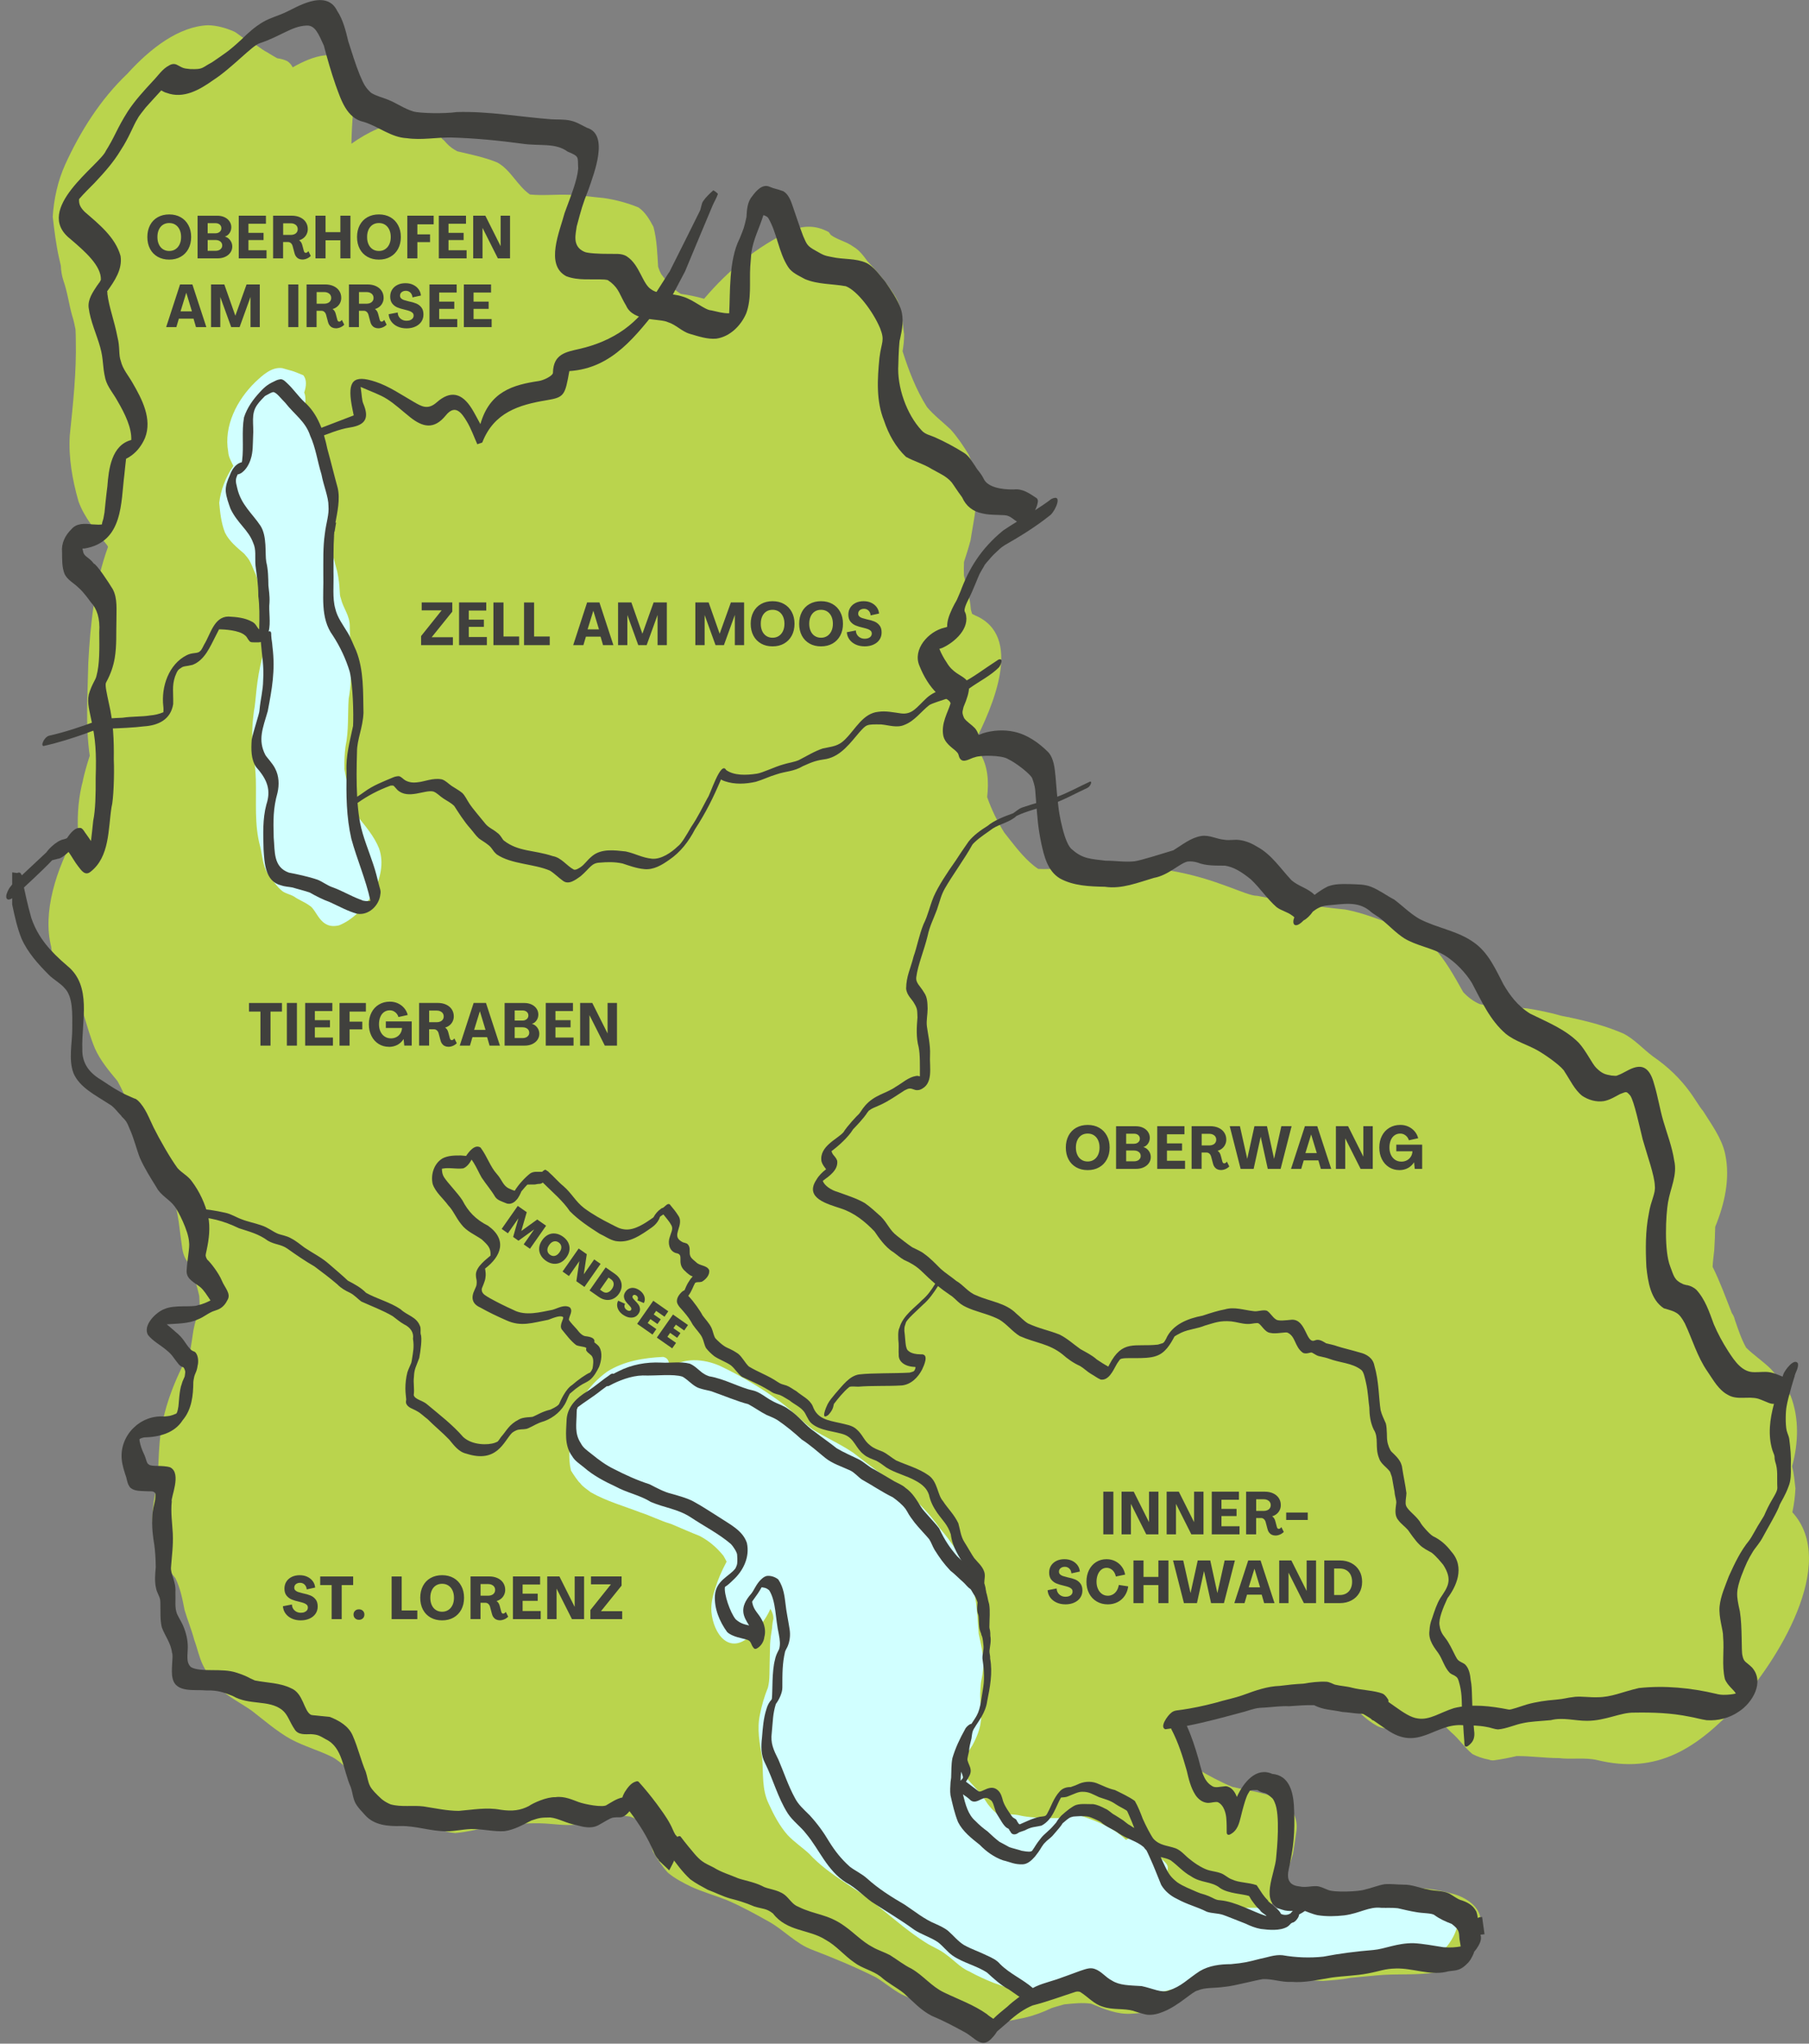 <?xml version="1.0" encoding="UTF-8"?><svg id="uuid-21c0bcf7-abd0-4454-addf-9b57e88bfa1c" xmlns="http://www.w3.org/2000/svg" xmlns:xlink="http://www.w3.org/1999/xlink" viewBox="0 0 850.3 960.34"><rect x="0" y="0" width="850.3" height="960.34" fill="#808080" stroke="none"/><defs><clipPath id="uuid-f1d2cad1-ef2b-4b81-acfe-3e8257851cce"><rect x="2.83" width="847.47" height="960" fill="none" stroke-width="0"/></clipPath></defs><g clip-path="url(#uuid-f1d2cad1-ef2b-4b81-acfe-3e8257851cce)"><path d="M842.5,710.54c.75-3.64,1.26-7.34,1.42-11.12-.41-3.48-.69-7.02-1.56-10.41,2.96-10.81,3.4-22.45-.66-33.03-2.57-4.54-5.77-8.79-9.29-12.63-3.64-3.63-8-6.46-11.66-10.06-2.29-4.13-3.78-8.68-5.31-13.13-.3-1.28-.78-2.27-1.39-3.08-2.89-7.33-5.55-14.73-9.06-21.79,0,0,0,0,0-.01.11-2.63.52-5.26.77-7.89.25-3.62.36-7.25.45-10.88,4.43-10.86,7.11-22.63,4.7-34.17-1.6-7.52-6.48-13.96-10.48-20.39-3.14-3.35-7.48-14.56-23.68-25.67-4.55-3.45-8.49-7.9-13.59-10.55-8.04-3.51-16.49-5.72-25.03-7.53-.42-.18-.9-.29-1.43-.3-.92-.19-1.83-.37-2.75-.55-5.33-1.53-10.81-2.64-16.29-3.5-7.41-.64-14.98-.21-22.25-2.05-2.9-1.26-5.47-3.26-7.66-5.59-4.24-7.58-8.45-15.3-14.46-21.63-4.3-3.99-9.7-6.74-15.17-8.77-8.44-3.17-16.87-6.76-25.78-8.4-13.95-1.34-27.77-3.73-41.51-6.47-4.94.17-19.06-8.2-40.74-11.81-13.02-2.34-26.33-3.17-39.53-2.34-7.48.34-15.05,1.97-22.54,1.53-1.41-.92-2.73-1.99-3.97-3.12-4.52-4.14-8.15-9.1-11.96-13.9-3.32-5.25-6.04-10.88-8.09-16.73.77-7.07.49-14.29-3.26-20.45-1.01-1.48-2.09-2.92-3.14-4.36,9.44-18.3,23.53-51.01.68-60.6-.46-.22-.92-.46-1.37-.71-.21-.67-.4-1.34-.58-2.02-.37-5.39-1.99-10.66-3.24-15.94-.08-2.15-.06-4.3.02-6.44,1.12-3.39,2.19-6.79,3.1-10.24,1.11-7.55,3.07-15.16,2.56-22.82-.98-5.86-.84-12.09-3.53-17.5-2.52-4.07-5.21-8.13-8.42-11.68-3.66-3.47-7.72-6.55-11-10.4-.06-.08-.1-.13-.15-.2-5.09-8.06-8.54-17.06-11.43-26.15.44-2.69.79-5.39.71-8.1-.96-6.41-.92-13.32-4.87-18.78-3.59-5.56-7.8-10.65-12.35-15.45-1.93-2.61-3.89-5.26-6.75-6.9-3.17-2.34-7.38-3.12-10.48-5.44-.32-.44-.65-.88-.96-1.32-5.81-3.19-11.78-3.34-17.95-.59-15.76,7.27-29.32,18.59-40.64,31.92-3.58-1.04-7.21-1.77-10.9-2.3-3.75-2.23-6.58-5.67-9.21-9.2-.63-1.13-1.12-2.33-1.5-3.56-.4-6.29-.56-12.59-2.18-18.71-1.78-3.4-3.84-6.96-7.07-9.16-5.22-2.12-10.72-3.61-16.29-4.41-5.52-.48-10.98-1.38-16.54-1.53-6.04-.21-12.14.48-18.16-.13-5.89-4.04-8.97-11.5-15.28-15.01-6.06-2.51-12.49-3.77-18.84-5.28-1.86-.94-3.58-2.17-5-3.71-.69-.79-1.33-1.58-2.13-2.1-1.26-1.7-2.34-3.55-3.93-4.95-1.39-.98-3.02-1.52-4.72-1.81-2.72-.89-5.46-1.88-8.37-1.59-9.56,1.09-17.99,5.16-25.66,10.6.12-4.94.35-9.87.78-14.8.12-7.24,3.29-15.96-2.45-21.59-4.53-8.76-16.21-5.08-25.9.48-.65-1.16-1.45-2.21-2.62-2.94-1.55-.71-3.11-1.12-4.68-1.32-1.49-.89-3.03-1.69-4.47-2.66-3.29-1.66-5.99-4.31-9.33-5.88-2.4-.77-4.14-2.69-6.27-3.92-3.92-1.74-8.15-2.96-12.46-3.06-13.63.55-26.98,10.71-37.94,22.83-12.61,12-22.02,26.91-29.22,42.69-3.47,7.72-5.28,16.06-5.83,24.46.74,6.4,1.53,12.81,2.91,19.1.29,1.3.59,2.59.89,3.88.11,2.4.48,4.77,1.21,7,1.9,5.34,2.57,10.99,4.1,16.42.7,2.15,1.18,4.34,1.6,6.55.09,1.69.13,3.38.14,5.07.34,14.97-1.29,29.82-2.82,44.67-.67,10.44,1.21,21.02,4.08,31.05,2.78,7.81,8.36,14.1,13.44,20.59.03.05.06.09.09.14.12.22.23.45.35.68-6.35,17.52-8.31,36.21-9.28,54.74-.26,14.46-1.39,29.05.7,43.39-1.27,3.88-2.39,7.8-3.27,11.76.04-.11.09-.22.13-.32-2.08,7.61-2.76,15.59-2.42,23.52-10.71,18.86-16.57,38.84-12.6,54.73.21,1.91.53,3.79,1.19,5.54,1.82,3.15,4.12,5.92,6.45,8.67,6.8,10.18,8.3,22.69,13.02,33.82,2.57,5.66,6.58,10.41,10.52,15.15,3.72,6.67,6.32,13.86,8.78,21.08,1.06,3.8,2.87,7.33,5.38,10.37.48,1.41,1.28,2.48,2.41,3.22.3.41.58.84.89,1.25.15.2.31.4.46.6,3.21,5.27,6.18,10.69,7.97,16.63,1.41,4.23,2.22,8.61,2.9,13.01.3,2.4.62,4.79.93,7.19.59,3.5.56,7.27,2.4,10.4.45.73.96,1.42,1.45,2.12.94,1.6,1.46,3.37,2.09,5.12,1.07,3.3,2.04,6.64,2.79,10.03.12,1.89.18,3.79.21,5.69-1.2,3.38-2.25,6.8-2.94,10.31-.44,3.36-1.06,6.72-1.57,10.09-7.3,13.23-13.03,27.42-14.31,42.6-.59,6.21-.54,12.47-1.09,18.68-1.15,6.02-2.45,12.1-2.3,18.21.82,6.81.99,14.14,5.48,19.73,1.55,2.57,3.36,4.95,5.28,7.23,2.33,4.67,3.34,9.89,4.33,14.99,1.41,4.76,3.32,9.37,4.59,14.18,1.45,3.9,2.24,8.01,4.05,11.76,1.76,3.68,4.44,6.89,6.89,10.12,4.68,4.64,10.7,7.52,16.04,11.27,6,4.63,11.74,9.68,18.38,13.4,6.26,3.34,13.18,5.25,19.52,8.4,3.38,1.87,6.17,4.62,8.65,7.59,2.48,4.36,5.33,8.7,8.92,12.2,5.94,3.56,12.31,6.5,18.68,9.22,6.99,2.63,14.02,5.9,21.5,6.71,5.12-.45,10.15-1.65,15.18-2.8.38-.04.76-.11,1.15-.14,7.78-.93,15.56-1.79,23.42-1.66,5.5.09,11.02,1.16,16.53.69,4.29-.69,8.52-1.58,12.73-2.57,1.76-.33,3.51-.68,5.26-1.04,0,0,0,0,0,0,.39-.08.79-.15,1.19-.23.01,0,.02,0,.03,0,.5-.09.99-.2,1.49-.29,1.78-.12,3.56,0,5.31.3.5.21,1.02.38,1.52.61,2.75,1.33,5.29,3.08,7.6,5.09.05,3.61.5,7.19,1.51,10.68,2.02,3.5,4.3,6.99,7.04,9.96,3.22,2.72,7.02,4.68,10.79,6.53,5.49,2.51,11.31,4.15,16.91,6.36,6.87,2.93,13.4,6.53,19.9,10.19,7.06,3.96,12.54,10.31,20.28,13.17,10.15,3.89,20.2,8.05,29.93,12.94,4.11,2.5,7.75,5.71,12.01,7.98,6.41,3.05,13.33,5.4,20.42,6.1,5.5.89,10.91,2.29,16.33,3.62,3.4,1.3,6.88,2.43,10.45,3.13,3.47-.19,6.93-1.17,10.36-1.79,4.57-1.04,8.88-2.63,12.97-4.61.59-.19,1.17-.37,1.76-.55,1.39-.38,2.77-.79,4.15-1.18,4.22-.43,8.52-.93,12.7-.33,6.04,2.55,12.24,5.15,18.93,4.71,5.24-.18,10.52-1.36,15.57-2.74,7.73-3.14,14.5-7.92,21-13.07,4.41-3.81,8.62-7.92,12.55-12.29.78.38,1.55.76,2.33,1.14,7.81,2.71,4.57.67,10.62,3.7,4.92,1.88,9.62,4.33,14.61,6.06,4.3,1.53,8.87,1.58,13.37,1.8,4.37-.29,8.8-.64,13.11-1.47,5.13-.41,10.23-1.04,15.37-1.39,9.73-.52,19.64.39,29.15-2.08,8.63-3.89,15.22-13.09,16.53-22.42.3-6.91-6.08-11.34-12.02-13.26-9.23-2.75-18.99-3.6-28.59-3.44-5.39.46-10.51,2.33-15.62,4-7.69,1.67-13.79,6.92-18.15,13.42-.03-.01-.06-.02-.09-.03-4.74-1.9-9.55-3.6-14.25-5.57-2.89-1.07-5.99-1.31-8.95-2.1-.43-.16-.85-.34-1.28-.51,4.54-7.89,8.19-16.27,10.69-25.01.57-3.42,1.08-6.85,1.55-10.29.93-5.23-1.48-10.5-5.28-13.77-7.51-4.49-16.44-5.28-24.87-7.3-5.52-2.28-10.8-5.11-15.96-8.15-1.06-3.39-2.07-6.8-3.06-10.21-.8-3.85-1.85-7.65-3.21-11.37-.07-.19-.16-.36-.23-.55-.02-.08-.04-.15-.07-.23,9.19-1.55,18.11-4.18,27.09-6.69.17-.04.35-.07.52-.11,4.99-.57,10.03-.72,14.96-1.71,5.6-1.13,11.38-1.7,16.7-3.88,3.31-1.3,6.59-2.69,9.87-4.07,2.35,1.82,4.87,3.38,7.55,4.5,3.29,5.77,8.25,10.67,13.98,13.89,4.93,2.56,10.44.52,14.51-2.77,3.38,1.27,6.84,2.32,10.33,3.07,2.04.09,4.06-.36,6.03-1.21,1.29,1.27,2.58,2.56,3.87,3.81,3.7,3.08,6.36,7.27,10.08,10.3,2.42,1.24,4.98,2.1,7.7,2.6.75.3,1.53.41,2.34.33,3.59-.47,7.13-1.18,10.66-2,6.61-.08,13.19.94,19.81.95l-.05-.02c5.86.78,12.11-.4,17.93.9,28.72,7.05,47.23-5.7,66.36-26.06,17.96-19.61,47.59-66.27,25.59-90.34" fill="#bad44d" stroke-width="0"/><path d="M315.35,716.1c-.11-.03-.22-.07-.33-.1.15.05.4.14.68.23-.03-.01-.06-.03-.09-.04-.11-.04-.17-.06-.26-.09" fill="#f0f" stroke-width="0"/><path d="M684.45,895.43c-6.16-4.26-13.75-4.93-21.03-5-8.75-.3-18.34,3.56-21.82,3.65-5.85.59-16.02,4.02-24.91,4.02-6.17,0-12.23-1.26-18.39-1.42-9.2-.47-18.48.23-27.63-.82-.29-.04-.54-.09-.77-.14-.6-.23-1.18-.49-1.75-.79-3.08-1.88-5.95-4.11-8.91-6.19-3.69-2.28-7.6-4.15-11.52-6.01.57-1.46.98-2.96,1.16-4.52.31-1.89-1.19-3.02-2.38-4.2-2.06-2.08-4.27-4-6.6-5.77-1.91-1.54-3.95-2.89-5.93-4.33-.73-.47-1.49-.56-2.26-.27-.75.11-1.59.44-2.47.94-5.52-5.55-13.4-8.67-20.7-11.19-2.58-.63-5.26-.11-7.72.76-1.34.14-2.69.2-4.03.18-7.33.13-14.11-.46-16.74-1.08-3.74-1.01-7.66-.47-11.43-1.05-.08-.05-.14-.09-.25-.15-1.6-1.2-2.85-2.76-4.09-4.31-.4-.61-1.02-1.54-1.41-2.11-5.78-8.25-8.16-7.7-11.52-15.96-.17-.38-.33-.77-.5-1.15,2.35-2.54,4.4-5.38,6.2-8.34,2.13-3.95,3.87-8.13,4.11-12.66-.03-4.58-.7-9.14-.32-13.73.29-5.96.59-2.43,1.57-12.14-.32-4.7-1.38-9.31-2.37-13.9-.54-6.17-.65-12.36-1.96-18.44-.35-3.03-.47-6.14-1.79-8.94-4.02-7.95-8.75-15.51-14.58-22.27-5.57-7.93-12.44-14.71-20.24-20.43-6.98-4.79-13.76-9.79-20.43-15.01-6.11-4.15-12.95-7.11-19.18-11.05-5.23-4.01-9.73-8.92-15.04-12.83-8.87-6.5-18.4-12.18-28.33-16.9-7.75-3.43-17.48-4.22-24.32,1.35.66-2.75.21-4.97-2.4-5.61-9.13.43-18.61,1.96-26.43,6.96-8.93,6.46-16.02,16.61-16.55,27.86,0,.16,0,.23,0,.35-1.09,5.99-1.85,12.31-.41,18.25,1.03,1.7,3.51,5.38,4.31,5.89,1.18,1.75,3.41,3.01,4.98,4.31,7.33,4.18,15.57,6.47,23.41,9.49,4.73,1.54,9.17,3.83,13.93,5.27-.21-.07-.17-.07.33.11.39.11.76.26,1.15.36-.18-.04-.5-.14-.8-.24,4.36,1.84,8.68,3.77,13.1,5.51,4.35,2.21,8.21,5.54,11.25,9.35.54.89,1.03,1.81,1.49,2.76-.09.17-.19.35-.26.49-2.03,3.83-3.78,7.81-5.06,11.95-1.24,3.57-2.08,7.31-1.83,11.09.96,10.44,8.33,20.57,18.4,11.26,3.77-3.51,7.26-7.81,9.35-12.63,1.63,2.97,1.3,4.25,1.4,4.6-.26,1.12-.47,2.27-.56,3.43-.04.5-.06.82-.08,1.06-.4,2.47-.81,4.95-.92,7.46-.43,14.95-.03,16.42-1.03,20.47-1.63,4.05-2.89,8.26-3.72,12.55-1.54,6.86-.15,13.8,1.04,20.6.57,7.21-.23,14.68,3.04,21.4,2.37,5.22,5.08,10.39,8.89,14.72,3.08,3.28,6.86,5.76,10.14,8.8,9.69,10.56,23.02,16.38,33.7,25.7,6.86,5.52,13.54,11.29,21,16,3.2,2.09,6.89,3.36,9.87,5.81,4.06,2.9,7.48,7.14,12.48,8.39-.57-.18-1.13-.35-1.7-.53,3.64,1.99,7.43,3.73,11.28,5.26,6.47,2.13,13.14,5.72,20.1,3.94-5.17.84,6.05-.6,7.97-1.51.02,0,.05-.01.07-.02,6.14-.48,12.4-.49,18.54-.23,3.63.52,7.13,1.65,10.73,2.35,4.59.36,9.19.97,13.8.94,2.67-.07,5.45-.28,7.94-1.26,7.61-1.4,9.76-3.4,15.85-3.75,2.34-.42,9.99-.71,9.43-1.28.38.16.76.32,1.15.27,5.37-.51,10.41-2.6,15.64-3.75,4.81-1.39,8.06-.94,14.13-2.97,2.42-.39,4.75-1.19,7.1-1.88,3.7-.77,7.36-1.69,11.04-2.53,6.65-.95,13.18.98,19.6,2.5,4.12.9,8.38.78,12.58.93,2.91-.14,5.79-.59,8.71-.52,5.2.03,10.84.3,14.67-3.89,4.61-4.34,8.93-10.17,9.33-16.65.72-2.46.81-4.98-.9-7.01" fill="#d1ffff" stroke-width="0"/><path d="M178.22,398.8c-2.35-5.91-6.53-10.65-10.43-15.55-1.73-2.89-2.23-6.35-3.18-9.56-1.75-6.83-3.05-13.23-2.69-12.85-.09-3.26.05-6.54.45-9.78.02-.09.03-.16.04-.26,1.56-7.41.99-14.95,1.48-22.44,2.09-11.16.6-22.6.52-33.89.08-5.33-3.06-8.41-4.2-13.32-.91-2.03-.09-5.18-1.71-12.61-2.3-8.77-2.17-7.15-2.26-13.08-.04-4.51,1.25-8.98.3-13.46-.9-5.15-2.55-10.16-3.41-15.33-.26-4.05-.41-8.31-2.58-11.86-1.43-2.34-2.52-4.89-3.4-7.48-.62-2.71-.6-5.57-1.71-8.16-.7-1.86-1.67-3.64-2.1-5.59-.05-.97-.11-1.94,0-2.91.28-1.92.41-3.84-.16-5.74-.07-.17-.12-.3-.19-.45,1.09-3.24,1.19-6.21-.43-8.15-6.29-2.59-4.11-1.62-9.91-3.34-5.02-.66-9.27,3.38-12.7,6.6-8.55,8.33-14.87,20.57-12.68,32.73.12,2.45,1.43,4.48,2.41,6.63-3.56,5.2-5.92,11.23-6.64,17.32.42,4.72.96,9.58,2.71,14.02,2.05,4.14,5.66,7,9.07,9.95,2.4,2.84,2.41,2.65,5.06,8.99.93,1.49,2.45,8.81,2.83,10.24,1.09,9.3,1.11,18.66.93,28.01,0,.05,0,.06,0,.1-.06.26-.11.52-.18.77-3.22,11.68-3.1,21.34-4.08,25.69-2.07,15.38.33,18.23.88,32.3.3,10.46-.78,21.15,2.01,31.36,1.05,4.26,1.17,8.96,3.55,12.75,2.18,2.84,4.06,6.05,6.89,8.3,1.64,1.22,3.76,1.5,5.5,2.55,2.3,1.63,5,2.56,7.26,4.24,3.65,2.05,4.86,11.53,13.94,9.28,12.28-4.91,23.5-22.9,18.79-36.02" fill="#d1ffff" stroke-width="0"/><path d="M317.33,873.21c1.27-3.26,3.01-7.27.74-10.4-.19-.25-.44-.43-.63-.67-.96-1.56-1.5-3.32-2.4-4.91-1.8-3.41-4.14-6.5-6.39-9.61-2.68-3.58-5.5-7.06-8.51-10.38-.35-.22-.71-.26-1.08-.13-2.48.61-4.11,3.01-5.43,5.05-.35.69-.84,1.58-1.09,2.49-3.01.64-5.5,2.52-7.25,3.46-1.5,1.51-10.67-.27-13.5-1.37-2.2-.76-6.51-2.89-10.76-2.22-4.07-.16-10.39,2.71-12.48,4.18-3.89,2-7.65,2.56-13.27,1.72-6.58-1.26-13.06.02-19.62.53-5.59-.01-11.05-1.23-16.54-2.08-5.12-.64-10.42.4-15.45-.96-.29-.12-.97-.39-1.22-.54-1.15-.57-2.24-1.26-3.22-2.1-2.51-2.33-4.29-4.14-5.23-5.83-1.13-2.14-1.31-4.57-2.07-6.83-2.37-5.58-3.7-11.53-6.17-17.07-1.89-4.45-6.38-7.02-10.69-8.73-3.6-.38-5.67-.6-6.85-.71-.36-.01-.77-.05-1.18-.11-.02,0-.04,0-.06,0h.02c-.27-.04-.54-.09-.81-.16-3.44-1.75-3.51-10.15-9.43-12.53-5.25-2.58-11.31-2.49-16.94-3.63,1.45.69-1.64-.76-2.16-.98-2.06-1.14-4.26-1.98-6.51-2.68-6.87-2.37-16.79.07-21.46-2.65-1.91-1.92-1.69-4.06-1.45-8.38.17-3.28-.47-6.56-1.62-9.63-.82-2.46-2.31-4.6-3.41-6.93-1.18-3.16-.6-5.76-.76-10.32.33-5.01-2.4-8.49-2.07-11.67.4-5.66,1.08-9.74.84-15.78-.27-5.02-1.03-10.05-.49-15.08-.67-1.55,4.9-13.28-.76-16.06-3.5-1.12-8.84-.17-9.97-1.31-1.2-.49-1.15-2.57-2.43-5.14-.93-1.92-1.59-3.96-1.99-6.06-.02-.19-.02-.48,0-.79.6-.32,1.23-.57,1.96-.71.09-.01.15-.02.27-.04,6.85-.17,14.15-1.93,18.05-8.09,4.3-5.08,4.96-11.64,5.01-18.02.05-.41.11-.82.16-1.23.23-.11-.08.28.16-.7.41-2.21,1.3-2.56,1.72-5.84.3-.88.61-4.6-1.28-6.29-.77-.35-1.6-.62-2.17-1.3-2.92-3.23-2.8-4.77-7.1-8.26-1.06-1-2.62-2.25-3.99-3.41,4.44-.4,10.07-.16,14.62-2.32,2.87-1.04,5.14-3.28,8.07-4.12,1.39-.46,4.05-1.21,5.82-4.92,1.91-2.98-1.25-5.87-2.55-9.04-1.57-3.85-5.52-8.82-6.94-10.03-.34-.54-.6-1.13-.72-1.75,0-.08,0-.17,0-.25,0-.18.03-.35.05-.53.13-.69.26-1.37.43-2.05,1.1-5.15,1.75-10.46.71-15.68-1.37-5.9-4.05-11.68-7.7-16.52-1.77-2.54-4.68-3.91-6.69-6.17-3.3-4.44-8.45-13.43-11.28-19.14-2.14-4.34-3.81-9.27-7.39-12.66-.51-.36-.98-.88-1.6-.93-.12-.07-.27-.15-.44-.19-1.08-.47-2.16-.95-3.24-1.43-4.02-1.85-7.76-4.32-11.43-6.79-5.62-3.26-9.59-7.65-9.4-14.78-.47-13.17,4.74-29.65-7.13-39.22-7.76-6.66-13.57-12.93-16.83-22.39-1.79-6.22-3.1-12.55-4.46-18.87.12-.77.04-1.51-.46-1.93-.1-.27-.24-.5-.56-.55-.42-.11-.82-.02-1.2.17-.83-.06-1.56-.21-2.33-.31v15.1c1.16,5.45,2.32,10.9,4.4,16.06,2.92,6.55,7.77,11.91,12.77,16.95,2.31,2.35,5.36,3.83,7.52,6.35,3.95,4.07,3.57,12.07,3.55,18.78.05,6.92-1.88,14.42.55,21.07,2.84,6.77,10.32,10.37,16.86,14.65,1.66.88,2.81,2.34,4.03,3.71.83,1.01,2.13,2.18,1.69,1.97,2.24,2.21,2.53,2.63,3.84,5.9,2.02,4.42,3.09,9.16,4.83,13.68,2.15,4.82,5.01,9.35,7.8,13.84,2.01,3.85,6.18,5.61,8.66,9.09,1.4,1.79,6.35,11.24,6.64,16.59.42,2.55-.85,7.98-1.16,13.61-.06,4.02,3.93,5.46,6.54,7.65,1.62,1.41,2.89,3.5,4.7,6.17-1.77.91-3.59,1.73-5.82,2.22-2.91,1.2-10.95-.35-15.84,1.82-4.04,1.5-10.21,7.62-7.76,12.13,2.29,2.94,5.78,4.69,8.61,7.08,3.01,2.39,3.36,3.73,5.67,6.51.57.78,1.36,1.37,2.3,1.63.11.08.17.12.22.16.37.57.63,1.21.74,1.89,0,.11,0,.25-.01.41-.12.48.02.49-.18,1.36.12.64-.99,2.16-1.44,4.02-1.17,2.89-1.39,9.4-1.56,10.51-.47,2.95-.81,3.23-1.06,3.45-3.04,1.25-2.96,1.05-5.71,1.35-11.21-.84-20.92,8.88-19.89,20.12.28,2.99,1.26,5.82,2.18,8.65.38,1.68.72,3.39,1.91,4.72,1.94,1.65,4.75,1.45,7.15,1.61,2.81.17,3.26-.25,4.4.76.08.18.16.39.22.6.02,4.14-.9,4.21-1.45,9.84-.36,5.88.27,10.14.9,14.02.32,2.35.64,5.94.69,10.43-.31,3.38-.63,6.81.18,10.15.37,1.8,1.5,3.35,1.87,5.13.05.58.17,1.78.12,2.19.1,3.63-.19,7.32.68,10.88,1.48,4.01,4.32,7.49,4.79,11.91.78,1.31-.7,8.37.29,12.1,1.58,6.89,10.49,5.07,15.84,5.61,5.41-.15,8.35.97,12.42,2.61,7.85,4.51,16.79,1.66,23.11,6.48,2.85,2.25,3.42,5.44,6.05,9.31,1.64,2.58,4.92,2.19,7.58,2.15,3.23.21,3.88.61,7,2.4,8.04,3.84,8,14.14,11.74,22.55.88,2.53.98,5.28,2.3,7.66,1.17,2.03,2.89,3.71,4.45,5.46,4.25,4.76,10.82,5.27,16.82,5.1,7.19-.09,14.11,2.49,21.31,2.46,4.46.05,8.83-1.24,13.31-1.03,4.68.16,9.33,1.26,14.02.98,4.59-.6,8.58-2.95,12.63-4.99,3.76-1.25,4.29-1.42,8.91-1.45,3.93.41,7.21,2.64,12.46,3.64,3.23.9,6.75,1.68,9.92.14,3.47-1.9,5.02-3.09,7.04-3.71.29,0,.65-.02.83-.09,1.37-.19,2.89.23,4.15-.45.83-.33,1.9-1.3,2.86-2.47,4.49,5.95,8.42,11.98,11.74,19.94.51,1.05,1.15,2.06,1.97,2.88.05.12.07.25.09.38l4.86,4.59c1.08-1.98,2.07-3.95,2.79-5.7" fill="#40403d" stroke-width="0"/><path d="M454.63,282.82c.11-.19.28-.51.38-.8-.04.07-.07.13-.1.2-.11.22-.2.42-.28.6" fill="#1c1c1c" stroke-width="0"/><path d="M462.87,265.5c.12-.16.23-.3.25-.43-.09.14-.16.29-.25.43" fill="#1c1c1c" stroke-width="0"/><path d="M2.83,334.68s.05-.09.08-.14c-.02.03-.04.07-.05.09,0,.02-.02.03-.02.05" fill="#1c1c1c" stroke-width="0"/><path d="M49.97,320.4s.05-.09.08-.14c-.02.03-.04.07-.05.09l-.02.05" fill="#1c1c1c" stroke-width="0"/><path d="M693.78,898.02c-1.49-2.89-4.36-4.32-7.34-5.2-1.9-.76-3.49-2.07-5.27-3.05-3.15-1.45-6.73-1.03-10.03-1.91-3.82-.65-7.45-2.32-11.37-2.24-2.99,0-6.01-.45-8.99-.2-3.19.55-6.2,1.84-9.36,2.54-2.69.92-14.43,1.45-17.34.08-1.75-.68-3.45-1.65-5.36-1.72-2.59-.06-5.17.73-7.75.16-8.48-.78-4.83-8.39-4.51-11.54,2.11-10.17,2.16-17.59,1.72-26.73-.44-6.03-2.11-13.92-10.2-14.64-7.56-3.39-13.5,4.03-16.61,10.84-.92-2.47-2.62-4.85-5.29-5.04-2.88.18-5.02,1.06-6.69-.31-3.82-2.38-4.72-7.62-6.11-12.67-1.49-5.22-3.18-10.42-5.42-15.37,9.11-1.76,18.08-4.27,27.04-6.66,4.76-1.45,5.49-1.85,10.25-2,3.59-.25,7.17-.77,10.78-.58,3.9-.27,7.82-.6,11.74-.49,4.52,2.31,8.16,2.06,13.31,3.19,2.51.13,4.99.6,7.5.76,2.83.16,3.38-.03,4.9,1.06.25.15.66.64.89.9.09.15.19.29.28.44.24.79,1.22.94,1.9.61,3.3-1.67,6.46-5.62,6.14-9.44-.69-1.12-1.47-2.3-2.66-2.93-3.84-1.53-10-1.64-14.31-2.77-2.69-.74-5.5-.82-8.2-1.49-.03,0-.05-.02-.08-.03-1.27-.47-2.5-1.23-3.87-1.32-3.64-.17-7.24.29-10.82.91-3.71.17-7.4.56-11.08,1.04-5.85.19-11.41,2.15-16.84,4.15-4.34,1.59-8.92,2.44-13.34,3.77-5.72,1.53-11.43,2.64-15.44,3.23-1.92.37-4.13.14-5.6,1.65-1.58,1.23-5.42,6.59-2.6,7.58.92-.11,1.83-.25,2.75-.38,0,.12.03.24.07.33,3.24,6.14,5.34,12.78,7.23,19.44.93,3.95,1.86,8.02,4.09,11.47,1.21,1.85,3.12,3.41,5.37,3.7,1.38.21,2.72-.32,4.09-.37.24-.05.74.02,1.02.05,3.07,1.37,3.95,5.7,4.06,7.86.17,2.11.17,4.22.17,6.33-.05.88.61,1.46,1.46,1.06,3.69-1.78,4.41-5.45,5.16-8.32.91-3.84,2.06-7.77,2.6-9.07.36-1.14,1.15-2.44,1.65-3.21.13-.05.28-.1.34-.12.13-.04.26-.06.39-.09-.22.04-.17,0,.19-.04.07-.02.14-.04.21-.05-.08.02-.14.03-.2.05.06,0,.1-.02.18-.02.33-.14,1.92-.06,2.38-.09.57.24,1.05.65,1.63.87,2.06.8,1.61.24,3.01,1.06,2.33,1.79,2.74,1.87,3.57,3.96,2.63,5.7,1.08,22.01.69,25.73-.43,7.63-8.28,21.65,2.8,24.63,3.41,1.25,6.96.12,10.44.47-.06-.01,3.85,1.65,6.21,2.12,4.17.67,8.41.56,12.6.08,7.29-.96,11.61-4.23,17.29-3.55,2.61.09,5.24-.11,7.84.2,2.82.63,5.62,1.35,8.49,1.8,3.35.64,7.41.42,8.73,1.43,2.48,1.81,5.22,3.04,8.07,4.12,3.58,2.71,3.47,3.68,3.69,7.19.37,2.05.43,2.65.56,3.43-2.13.37-4.69.64-8.13.35-4.69-.71-9.37-1.67-14.13-1.9-7.76-.05-13.33,2.73-18.77,3.21-7.89.65-15.71,1.6-23.48,3.12-6.38.68-12.95.44-19.27-.67-3.65-.36-7.19,1.07-10.73,1.75-5.6,1.45-7.27,1.87-13.49,2.45-5.06.02-10.19.64-14.62,3.26-5.94,3.87-8.47,7.11-14.67,9.14-3.08,1.33-7.65-1.05-12.67-2.09-5.8-.38-10.36-.28-14.03-2.64-2.89-1.45-4.92-4.4-8.03-5.42-2.25-.87-4.68.24-6.85.91-3.66,1.32-7.29,2.72-10.97,3.98-4.44,1.47-9.09,2.44-13.01,5.15-3.59,2.3-7.09,4.72-10.19,7.65-2.22,1.88-4.6,3.67-6.64,5.75-1.03-.7-2.6-1.75-3.01-2.21-6.18-4.39-13.47-6.94-20.25-10.23-5.76-2.74-9.72-7.98-15.21-11.12-3.59-1.74-6.69-4.26-10.07-6.35-2.63-1.43-5.53-2.26-8.13-3.76-5-2.61-8.81-6.83-13.41-10.02-7.86-5.65-13.93-5.16-21.51-8.95-2.84-1.01-4.24-3.85-6.49-5.64-3.61-2.69-8-2.54-10.64-4.16-3.7-1.85-9.18-2.8-11.31-3.64-3.82-1.64-7.87-2.79-11.41-5.02-1.84-.99-3.81-1.74-5.49-3.01-2.51-1.88-4.35-4.49-6.38-6.85-1.28-1.55-2.52-3.14-3.73-4.74-.27-.17-.56-.21-.84-.1-2.57.78-4.29,3.53-5.1,5.96-.11.67-.32,1.45.27,1.95,3.26,4.23,6.34,8.76,10.31,12.35,2.54,1.89,5.39,3.35,8.16,4.88,3.6,1.34,7.03,3.12,10.74,4.17,2.66.64,7.08,1.91,11.12,3.68,4.09,1.27,5.66.82,8.8,3.29,6.62,8.63,16.9,7.36,24.69,12.35,5.1,2.77,8.75,7.4,13.48,10.65,3.78,2.89,8.65,3.77,12.41,6.66,3.35,3.05,7.46,5.03,10.98,7.85,4.2,3.78,8.02,8.07,13.16,10.63,5.41,2.25,10.56,5,15.7,7.81,4.7,2.61,7.94,8.17,12.85,2.23.82-.81,1.47-1.77,2.09-2.75,1.58-1.4,3.19-2.76,4.79-4.12,4.54-4.2,8.25-6.57,11.88-8.08,6.84-1.74,13.44-4.21,20.15-6.38.19-.04.37-.08.55-.12.11,0,.26-.02.48-.03.33,0,.66.04.98.12.11.04.22.09.32.14,3.52,2.19,6.31,5.6,10.42,6.82,4.7,1.68,9.82.7,14.56,2-.95-.23,4.81,1.67,6.55,1.82,2.51.24,5.1-.45,7.41-1.4,7.13-2.76,13.85-9.63,16.15-9.98,3.75-1.59,7.39-.95,13.16-1.79,3.62-.28,14.49-3.16,17.59-3.58,4.49-.16,8.78,1.58,13.41,1.31,6.39.52,12.6-1.05,18.86-2.03,5.64-.79,11.37-.84,16.97-1.93,6.16-1.15,7.72-2.21,13.33-2.33,7.81-.18,15.42,3.2,23.21,1.65,3.61-1.08,6.13.27,10.16-3.92,1.15-.93,2.68-3.46,3.33-5.61.38-.43.72-.85.97-1.21,1.2-1.76,2.57-3.94,2.13-6.15-.07-.25-.12-.43-.17-.63.63-.06,1.28-.14,1.92-.22l-1.13-8.1c-.23.01-.47.04-.7.04-.43,0-.89.16-1.35.41-.09-.88-.28-1.92-.78-3.3" fill="#40403d" stroke-width="0"/><path d="M173.68,423.37s.03,0,.04,0c.33-.06.53-.15-.04,0" fill="#1c1c1c" stroke-width="0"/><path d="M673.07,760.68s0-.02.01-.03c0,0,0,0,0-.01-.16.48-.17.49-.01.04" fill="#1c1c1c" stroke-width="0"/><path d="M692.87,813.01c-.26-2.72-.51-5.43-.52-8.17-.64-4.24-.2-11.44-1.04-15.21-.26-2.6-.74-5.62-2.69-7.52-1.2-.94-2.92-1.28-3.77-2.65-.78-1.1-2.63-5.38-4.09-7.69-1.57-2.75-3.62-3.81-4.13-8.11-.49-2.75,1.55-7.95,3.75-12.67,3.85-5.07,8.56-14.4,1.73-21.97-2.29-3.04-5.13-5.55-8.57-7.16-1.75-1.01-5.43-5.43-5.61-5.91-1.78-3.41-6.06-5.93-7.01-8.38-.07-.21-.14-.51-.18-.68-.02-.16-.04-.33-.04-.49-.05-1.61.32-3.19.38-4.79-.52-3.94-1.39-7.82-1.99-11.76-.37-3.42-2.81-5.49-5.08-7.74-.63-.61-1.75-3.17-1.96-5.2-.27-1.28.02-5.26-.64-7.99-.89-2.07-1.94-4.08-2.47-6.29-.91-5.8-.72-13.39-2.94-20.99-.66-3.45-3.61-5.32-6.83-6.08-3.64-1.09-8.2-2.14-10.65-2.96-1.22-.51-4.17-1.11-5.18-1.37-1.68-.98-3.38-2.2-5.37-1.34-4.16,1.7-3.97-10.02-10.79-9.74-2.52.23-6.3.78-7.46-.16-1.67-1.07-2.57-3.05-4.24-4.08-2.09-.6-4.26.58-6.39.19-4.43-.49-8.87-2.13-13.33-.82-3.35.63-6.41,1.61-10.56,2.98-6.8,1.27-14.24,4.16-17.14,10.95-.45.74-.77,1.58-1.56,1.96-.44.12-1.67.5-2.24.68-11.06,1.19-16.58-2.55-22.84,9.41-.16.3-.32.61-.47.91-1.86-1-3.67-2.15-5.42-3.34-2.29-2.06-5-3.35-7.65-4.85-3.27-2.3-6.23-5.07-9.85-6.86-5.23-2.07-9.39-2.71-14.83-5.23-2.05-1.27-3.65-3.12-5.51-4.64-5.01-5.09-12.47-5.68-18.71-8.52-3.82-1.34-6.11-4.91-9.56-6.87-2.36-1.96-4.99-3.58-7.27-5.63-2.41-2.4-4.75-4.9-7.53-6.9-1.74-1.42-3.85-2.2-5.83-3.22-2.42-1.63-4.69-3.48-7-5.25-3.79-2.88-4.43-5.87-7.74-9.19-2.45-2.2-4.87-4.47-7.58-6.35-4.04-2.33-8.54-3.65-12.89-5.27-2.94-.79-6.19-3.08-6.78-5.05.02-.08.04-.14.06-.2,3.04-2.22,7.21-5.06,6.66-9.35-.83-2.26-2.13-2.45-2.65-4.43,0-.03-.01-.06-.02-.09,3.22-2.4,7.82-6.44,10.16-10.3,1.05-1.08,4.97-5.08,6.73-7.92.09-.1.27-.3.6-.71-1.05.71.96-.77,1.28-.91.36-.18.52-.27.6-.31.1-.05.25-.12.49-.23,1.02-.47,2.07-.88,3.1-1.36,4-1.83,7.59-4.39,11.28-6.75.17-.09.33-.17.5-.26-.03.02-.04.02-.06.03.22-.12.48-.25.66-.3,1.29-.65,2.05-.35,2.6-.21,1.11.33,1.7.84,3.52.41,6.74-2.48,4.49-10.73,4.84-16.31.27-4.63-1.09-10.48-1.47-13.48-.34-2.78.34-5.54.34-8.31-.07-2.62-.08-5.37-1.66-7.59-1.85-3.2-4.03-4.45-3.66-7.28.7-5.67,3.67-12.53,5.31-19.36,1.06-4.84,2.53-7.34,4.41-12.36,1.53-4.58,1.96-6.83,3.72-9.95,3.43-6.03,9.13-13.72,12.84-20.42.04-.06.05-.08.07-.12.06-.07.14-.16.29-.35.3-.32.29-.32-.03,0,.27-.26.56-.51.81-.8,2.61-2.51,6.1-4.64,8.55-6.49,3.6-2.25,8.06-2.95,11.18-5.91,5.11-2.39,10.76-3.7,16.15-5.38,5.93-1.99,11.38-5.12,17.05-7.73.89-.41,1.5-1.3,1.79-2.22.17-.35-.07-1-.54-.75-5.2,2.39-10.22,5.22-15.6,7.19-5.44,1.66-10.93,3.17-16.31,4.99-1.7.66-2.78,1.77-4.15,2.68-3.96,1.35-9.34,3.57-12,5.91-3.24,1.99-6.72,4.49-9,7.42-3.3,4.76-3.63,5.23-6.13,9.07-3.95,5.59-8.04,11.77-10.23,16.75-2.09,5.11-2.51,8.34-4.78,12.97-2.09,5.08-3.11,10.9-4.67,15.15-1.42,5.79-3.45,9.22-3.51,15.12.29,3.17,2.8,5.02,3.72,6.81,1.81,2.89,1.43,3.73,1.61,6.76-.41,4.7-.67,9.39.57,14.02.7,3.46.56,8.56.57,13.39v.26c-.59-.18-1.19-.31-1.81-.19-3.63.6-6.4,3.28-9.49,5.06-4.5,3.18-9.88,3.71-14.37,8.79-1.76,2.09-1.7,2.4-2.92,3.95-.91.78-5.73,5.93-7.34,8.64-2.81,3.24-11.4,6.53-10.35,13.61.61,2.04,1.47,2.68,2.2,3.79-1.8,1.36-3.43,2.95-4.57,4.94-5.78,8.67,5.27,11.37,11.56,13.5,6.22,2.02,11.31,6.12,15.77,10.79,1.7,2.51,4.94,7.35,8.76,9.67,1.72,1.23,3.3,2.69,5.14,3.73,2.87,1.22,5.54,2.8,7.84,4.93,2.54,2.45,4.59,4.39,6.78,6.25-1.85,2.96-3.5,5.43-6.27,7.76-2.85,3.1-8.99,7.14-10.55,12.99-.77,1.24-.63,5.04-.38,7.3.1,1.75-.08,3.51.05,5.26-.19,3.12,2.62,5.51,7.25,5.75.18,0,.46.04.62.06,0,.02,0,.03.01.05,0,.1,0,.19,0,.29-.01.05-.02.11-.04.16h0c-.03.09-.08.23-.15.46-.05.12-.09.25-.14.38-.06.1-.12.21-.19.32-.36.45-.38.47-2.24.98-7.53.44-17.52.12-23.71.84-4.55.64-7.77,5.18-11.15,8.96-1.31,1.63-2.76,3.2-3.72,5.08-.57,1.12-3.51,7.87.35,5.02,2.56-2.72,2.34-4.39,2.65-5.21,1.98-2.56,4.49-5.72,7.09-7.83.49-.43,1.33-.38,4.34-.26,6.81-.55,13.65-.16,20.46-.58,4.36-.42,7.66-3.78,9.57-7.51.73-1.6,3.62-7.49-.65-7.1-2.58-.03-3.97-.49-5.01-1.04-1.42-.94-1.52-1.22-1.96-2.97-.26-1.35-.45-5.03-.74-7.02-.03-2.48.3-2.22.66-3.7.27-1.52,5.35-5.89,8.08-8.58,2.86-2.47,5.04-5.58,7.06-8.77,1.65,1.33,3.44,2.66,5.61,4.14,1.89,1.12,3.24,2.91,5,4.2,1.72,1.28,3.75,2.05,5.73,2.82,4.18,1.48,8.56,2.52,12.5,4.59,3.56,2.13,6.09,5.61,9.62,7.75,7.33,3.25,13.75,3.52,20.05,8.57,2.49,2.2,5.19,4.11,8.24,5.46,1.87,1.09,3.38,2.69,5.25,3.78,1.53.81,2.9,1.97,4.5,2.62,3.69.56,5.79-4.1,7.29-6.82.43-.92,1.91-2.8,1.78-2.66,1.6-1.37,11.83.33,17.04-1.62,4.24-1.41,6.58-5.43,8.58-9.17.36-.18,1.31-.87,1.73-1.01,1.36-.75,1.2-.62,1.67-.85,3.46-1.58,7.34-1.76,10.84-3.23,4.81-1.37,6.97-2.43,12.43-1.98,2.56.29,5.03,1.17,7.62,1.22,1.52.1,2.99-.42,4.51-.42,1.69-.25,3.31,4.39,6.31,4.62,2.32.62,7.19-.54,7.98-.14,3.9,1.76,3.29,6.56,7.15,9.4,1.47.95,3.99-.28,4.15-.04.14.03.23.05.29.07.02.02.11.08.35.2.87.46,1.68,1.07,2.62,1.36,2.19.47,4.19.96,4.78,1.21,5.58,2.1,10.91,1.97,15.24,5.24,1.26.83,1.77,3.75,2.34,6.14,1.01,4.45,1.09,8.56,1.55,11.49.06,3.61.48,7.24,2.09,10.52,2.52,3.89.42,8.28,2.46,13.37.83,2.77,3.61,4.21,5.21,6.45.06.22.7,1.91.87,2.51.45,2.22.73,4.48,1.21,6.69.11,2.37,1.04,4.22.81,5.58-.31,2.64-.95,5.69.95,7.89,1.28,1.79,3.17,3.04,4.6,4.7.76,1.07,3.45,5.07,5.45,6.92,1.62,1.65,3.72,2.61,5.69,3.73,1.15.89,2.14,1.96,3.13,3.01.51.57,1.01,1.16,1.5,1.75.17.18.63.76.79.95,4.54,7.12,2.16,10.34-1.35,15.56-1.76,2.86-2.76,6.13-3.82,9.3-.05.15-.1.3-.15.45-.7,1.77-1.09,3.63-1.16,5.53-.75,4.73,2.79,8.64,4.15,10.63,2.04,2.95,2.84,6.69,5.39,9.28.63.54,1.4.87,2.14,1.22,1.41.83,1.6,1.24,2.04,2.57,1.57,5.19,1.44,8.48,1.57,14.97.6,4.01.6,7.94,1.05,13.03.13.85-.08,1.83.31,2.59.81.85,2.08-.52,2.7-1.12,1.76-1.74,1.97-4,1.59-6.33" fill="#40403d" stroke-width="0"/><path d="M425.53,512.22c-.39.21-.63.36,0,0" fill="#1c1c1c" stroke-width="0"/><path d="M278.45,643.3s-.04.07-.07.18c0,0,0,0,0,0,.02-.07.05-.13.07-.17" fill="#1c1c1c" stroke-width="0"/><path d="M610.98,896.15c-.23.07-.43.19-.63.33-.33.05-.95.18-1.17.32-.97.48-1.71,1.3-2.39,2.12-.07.08-.06.08-.1.12.03-.04.03-.04.09-.11-.04.05-.08.08-.12.13-.13.1-.26.2-.41.26-1.65.92-3.6.38-4.16.03-.31-.7-.76-1.34-1.73-2.28-.48-.44-1.04-.75-1.46-1.26-.96-1.17-2.94-2.09-2.93-2.79-2.45-2.45-2.96-3.74-5.29-7.15-4.15-1.4-8.18-1.11-11.48-2.65-2.03-.65-3.5-2.38-5.51-3.03-1.65-.6-3.41-.79-5.11-1.23-2.46-.53-6.3-2.8-9.03-5.05-2.33-1.67-4.13-4.2-6.82-5.31-4.23-1.52-7.46-1.22-10.59-4.55-1.38-1.89-3.62-6.26-5.02-9.43-1.07-2.83-2.19-5.73-3.71-8.34-2.66-1.93-6.32-3.63-9.34-5.12-3.4-.78-4.92-1.75-8.66-3.25-2.95-1.07-6.23-.73-9.01.67-.68.35-1.41.58-2.13.82-.22.07-.43.15-.64.24-.13.05-.29.1-.41.13-1.99-.03-3.86.57-5.19,2.13-2.81,3.07-4.1,7.29-5.48,9.7-1.01,2.09-1.16,1.76-3.8,2.14-3.2.6-6.62,2.35-9.39,3.53-.01,0-.03,0-.04,0-.01,0,0,0-.02,0-.19-.02-.5-.34-.6-.43-.14-.29-.32-.55-.52-.81-.01-.02-.03-.06-.07-.12-.14-.36-.3-.7-.58-.98-1.2-.81-1.54-.8-2.04-1.62-.96-1.42-3.2-4.42-4.04-7.03-.46-1.73-.96-3.71-2.35-4.95-3.6-3.4-7.68,1.43-9.17.4-1.53-1.19-4.88-3.69-5.91-4.5.08-.11.15-.2.23-.32.96-1.62,2.33-3.45,1.97-5.43-.2-1.44-1.05-2.71-1.41-4.12-.42-.96.7-3.47.77-5.52.12-1.51.66-3.1,1.06-4.96.26-1.82.24-3.36,1.52-5.11,1.68-2.93,5.1-6.83,5.86-12.38,1.3-6.48,2.62-13.26,1.39-20.03.12-1.24-.41-2.43-.32-3.67.25-2.33.88-4.63.4-6.97.03-1.73-.11-3.41-.93-4.97-.45-1.4-.64-3.24-.66-3.21.12-3.31-.55-6.19-.84-8.16.15-1.78.64-3.54.26-5.59.03-.48-.52-2.37-.67-2.86,0-1.75.56-3.5,0-5.23-.8-2.65-3.03-4.46-4.73-6.53-1.06-1.47-3.06-5.08-4.63-7.54-1.73-2.67-1.97-5.87-2.85-8.85-2.12-4.37-4.96-6.88-7.22-10.42-2.65-2.91-2.43-9.2-6.9-12.18-4.56-3.2-10.06-4.66-15.1-6.9-2.2-1.29-4.09-3.09-6.41-4.17-2.03-.79-4.1-1.47-5.79-2.91-2.95-2.23-3.42-4.89-6.26-7.43-2.14-2.09-5.27-2.38-8.04-3.1-5.82-1.26-10.62-2-12.7-7.9-1.47-3.3-5-4.74-7.62-6.97-1.56-.9-3-2.06-4.68-2.71-1.93-.61-2.56-.6-4.18-1.68-4.24-2.94-9.19-4.62-13.56-7.28-1.9-1.81-2.99-4.33-5.03-6-1.58-1.1-3.29-2.01-5.05-2.78-2.32-.97-5.1-3.88-5.73-4.57-.83-1.47-1.02-3.21-1.72-4.74-1.03-2.23-2.83-3.99-4.26-5.97-.81-1.73-4.18-6.56-6.47-8.91-.06-.07-.13-.16-.2-.25,1.69-2.19,2.38-4.7,3.22-6.07-.07.03-.16.08-.3.15.12-.07.21-.11.31-.16,0,0,0,0,0,0h0c1.24-.63,1.36-.07,3.18-.55,1.82-1.04,3.85-3.23,3.38-5.49-1.11-2.33-4.41-1.86-6.09-3.65-.81-.7-1.68-1.35-2.35-2.19-.13-.21-.37-.61-.44-.84-.1-.22-.18-.65-.22-.89-.11-1.52.26-3.21-.87-4.43-.31-.46-.9-.59-1.4-.75-.18-.07-.37-.1-.56-.15-.17-.05-.27-.08-.37-.11-2.39-1.23-2.86-2.37-2.65-4.08,0-.04.01-.05.03-.15.13-.66.33-1.31.52-1.96.71-2.09,1.29-4.55-.16-6.45-1.05-1.73-2.64-3.63-3.44-4.57-.16-.18-.43-.57-.13-.15-.1-.14-.18-.28-.29-.4-.37-.39-1.05-.26-1.45.06-1.35,1.02-.92.92-1.89,1.51-.33.08-.75.23-.92.46-1.49,1-2.64,2.42-3.49,4-3.99,2.83-8.84,6.15-13.4,5.67-2.57-.27-3.73-1.09-6.52-2.48-4.39-2.2-8.71-4.62-12.66-7.54-4.15-3.21-5.68-6.81-9.78-10.38-2.14-1.69-4.78-4.78-6.88-6.56h0c-.13-.26-.32-.38-.54-.44-.35-.27-.69-.5-1-.66-.58.14-1.05.51-1.45.96-.04,0-.07,0-.13.02-1.85.09-3.9-.34-5.53.75-2.53,1.92-5.59,5.31-7.32,8.16-.69-.16-1.27-.44-2.5-.98-3.04-1.31-3.34-4.02-5.82-6.8-3.23-3.57-4.44-8.06-7.73-12.52-2.66-1.73-5.43,1.89-6.8,3.93-.8-.05-1.59-.12-2.39-.21-2.94-.02-6.14-.01-8.78,1.42-3.95,2.42-5.54,7.59-4.54,11.99,1.36,3.96,4.92,6.72,7.33,10.05,2.36,2.4,3.5,5.66,6.13,8.89,2.45,3.28,6.31,4.82,9.58,7.07,3.08,2.81,4.37,4.16,4.14,7.64-1.74,1.57-6.79,5.11-6.87,8.88.02,2.09.43,2.19.39,3.73-.13,1.68,0,1.19-1,3.49-1.75,3.62-1.22,6.55,2.63,8.26,3.98,2.24,8.1,4.21,12.29,6.04,6.92,3.19,12.28,1.15,19.73-.25,3.06-1.19,5.77-2.18,6.91-1.29.65.59-1.92,3.7-.62,5.75,2.12,2.57,4.16,5.41,6.81,7.44,1.61.69,3.78.69,4.55,1.19.09.04.16.11.24.18-.11.37-.17.74-.08,1.12.86,1.49,2.53,1.98,2.93,3.19.68,1.27.29,3.92.08,5.17,0,.15-.06.18-.16.4.03-.04.02.04-.07.17,0,.02,0,.02-.02.04,0-.02,0-.02.01-.04-.02.03-.03.05-.05.09-.03.25-.57.99-.84,1.36-1.91.71-5.98,3.65-8.49,5.87-3.07,1.88-5.55,7.61-6.1,8.86-.36.69-1.39,1.45-4.11,2.72-4.03.93-6.3,2.6-8.4,3.38-.8.22-4.28.04-6.36,1.21-4.83,2.49-5.78,5.27-8.44,8.25-1.91,2.72-1.18,1.94-2.9,2.73-3.18,1.17-10.65,1.23-14.9-2.72-5.09-5.86-11.32-10.6-17.25-15.57-1.99-1.62-5.6-2.13-6-4.17h0s0-.02.01-.06c.41-2.8-.3-5.67.09-8.5.16-3.79.97-4.6,2.5-8.85.6-3.17,1.44-9.3.69-11.1-.25-1.34.23-2.75-.4-4.02-1.68-4.27-6-4.82-9.12-7.79-4.97-3.34-10.98-4.79-16.16-7.67-2.45-2.51-5.49-4.11-8.55-5.72-2.89-2.71-5.72-5.09-8.69-7.66-3.5-3.16-7.77-5.24-11.66-7.85-2.09-1.51-4.05-3.23-6.37-4.39-2.09-1.25-4.79-1.56-6.3-2.21-2.49-1.06-4.46-2.85-7.62-3.88-3.33-1.17-6.47-1.72-9.26-2.84-2.58-.91-4.91-2.48-7.61-3.06-4.72-1.03-9.66-1.98-14.45-1.77-1.05.58-1.84,1.74-2.01,2.92,0,.26.09.57.41.57,8.7.37,14.86,1.93,22.39,5.54,4.69,1.55,9.16,2.59,13.54,5.84,3.36,1.95,6.06,1.58,9.15,3.71,4.16,2.95,8.34,5.84,12.77,8.39,3.65,2.71,7.28,5.47,10.74,8.42,1.73,1.8,3.76,2.93,5.99,3.98,2.01,1.02,3.5,2.75,5.28,4.08,4.92,2.25,10.07,4.12,14.75,6.88,1.77,1.3,3.43,2.78,5.37,3.86,3.04,1.44,4.64,3.96,4.17,6.73.6,3.96.08,6.01-.55,10.16.16-1.09-.21,1.35-.31,1.33-.57,1.46-1.32,2.84-1.78,4.34-.64,2.49-.93,5.08-.93,7.64.03,2.29.28,3.44.39,5.06-.1.65-.23,1.34,0,1.98.88,2.03,3.29,2.44,5.01,3.51,1.87.97,3.32,2.55,5.01,3.77,3.29,3.31,6.95,6.25,10.18,9.62,2.26,2.71,4.42,5.79,8.08,6.62,14.38,4.65,17.54-5.73,21.37-9.7.35-.37,2.01-1.43,3.18-1.59,1.54-.29,3.18,0,4.63-.71,3.02-1.32,3.57-2.13,7.45-3.29,4.43-1.62,8.4-4.99,10.35-9.33.8-1.94,1.09-2.53,1.61-3.55.22-.17.52-.42.68-.56,1.92-1.67,2.2-1.87,4.09-3.17,1.87-1.29,2.87-1.35,4.89-2.92,1.85-1.62,3.05-3.86,4.15-6.03,1.03-2.74,1.69-6.59.11-9.2-.56-1-1.58-1.55-2.4-2.3.51-1.89-1.57-2.51-3.76-2.81-1.72-.05-3.12-1.56-4.51-3.39-1.31-1.39-3.09-3.36-3.57-4.19-.04-.08-.07-.14-.09-.2.06-1.76,2.21-4.23.34-5.88-2.7-1.37-5.49.51-8.09,1.23-5.61,1.05-12.6,3.08-18.31.06-3.75-1.69-7.43-3.5-11.03-5.5-1.89-1.13-3.6-1.97-3.84-3.57,0-.05-.01-.09-.02-.14-.03-.24-.03-.49-.02-.73.06-.41,1.65-3.57,1.75-5.32.27-1.39.05-2.8-.19-4.18,7.53-5.72,10.63-13.54,1.42-20.13-5.87-2.95-9.4-6.78-12.06-11.95-2.45-3.73-6.9-8.14-8.57-10.77-1-1.6-.95-2.64-1.05-3.54-.03-.12-.04-.31-.04-.52.19-.03.33-.07.39-.09,3.2-.61,6.46.34,9.62-.1,1.69-.57,3.12-2.51,3.95-4.1.05.05.08.08.1.11.29.42.58.84.85,1.28,1.41,2.25,2.46,4.71,3.77,7.02,2.5,3.74,4.23,5.5,6.45,9.19,1.08,1.51,3.07,2.03,4.71,2.74,1.92.97,3.93.13,5.22-1.44.92-.82,2.03-3.23,2.3-3.97.26-.31.53-.62.79-.93.64-.8,1.34-1.55,2.05-2.29,0,0,.01,0,.02,0,.4,0,1.48-.01,1.83-.02.64-.03,1.29.06,1.92-.05.22-.04.65-.13.91-.18.67-.12,1.41.03,2.01-.33.18-.11.36-.24.54-.37,4.61,4.56,9.47,8.63,12.71,13.45,4.14,4.2,9.05,7.44,13.99,10.6,2.47,1.11,4.74,2.83,7.41,3.42,6.5,1.24,12.15-2.88,17.18-6.4,1.4-.98,2.59-2.3,3.36-3.83.09-.29.29-.77.45-1.17.42-.37,1.01-.69,1.6-1.09,1.6,2.04,2.8,3.37,3.45,4.59,1.43,2.07.29,3.38-.45,6.02-1.03,2.8-.3,6.57,2.86,7.55,4.17.62.35,4.14,3.71,7.87.93.94,1.92,1.85,3.02,2.59.37.21.77.36,1.17.52-.76.82-1.43,1.73-1.97,2.67-.63.9-1.45,2.8-1.86,3.8-.44.17-.84.43-1.2.74-1.34,1.24-2.69,3.1-2.33,5.01.5,1.76,2.03,2.98,3.15,4.37,2.1,2.5,2.82,3.49,4.21,6.02,1.74,2.55,3.49,4.08,4.45,6.09.78,1.58.96,3.41,1.82,4.95,1.12,1.47,2.51,2.75,3.95,3.89,2.43,1.61,5.26,2.55,7.68,4.18,1.98,1.58,3.21,3.91,5.23,5.43,4.79,2.22,9.67,4.33,14.11,7.23,1.2.81,3.38,1.16,3.81,1.37,1.59.67,2.99,1.71,4.49,2.54,2.17,1.81,4.99,2.94,6.74,5.18.77.86,1.77,3.62,3.14,5.17,4.09,4.12,12.09,4.09,16.23,5.84,4.45,1.93,4.96,6.25,8.79,9.19,1.67,1.44,3.73,2.06,5.72,2.88,1.78.88,3.34,2.14,4.94,3.29,4.31,2.67,9.47,3.75,13.89,6.27,3.08,1.73,5.11,3.57,6.08,6.5.67,3.18,2.07,5.88,3.9,8.52,2.74,3.86,4.77,5.38,6.36,10.04.7,6.04,3.87,10.53,7.01,15.57,1.86,2.34,3.85,3.65,4.7,5.9.65,1.42.15,2.38.1,4.56.08,1.64.92,3.44.81,4.02.17,2.58-.81,5.21.3,7.83.45,1.59,0,4.96.87,7.61,1.28,3.08,1.21,3.6,1.58,6.95.17,2.09-.57,3.76-.5,5.9.55,3.93,1.11,8.89.39,13.42-.81,4.54-1.18,9.95-3,13.26-.59,1.15-1.54,2.49-2.54,4.04-.93.04-2.7,1.64-3.06,2.64-2.42,4.29-4.54,8.81-5.92,13.54-.57,3-.44,6.09-.58,9.13-.06.47-.22,1.75-.28,2.09-.12,2.04-.3,4.12-.03,6.15.96,4.24,1.92,8.53,3.53,12.58,2.26,4.51,6.36,7.66,10.22,10.73,3.08,3.17,6.77,5.83,10.95,7.29,3.62.87,5.29,1.97,9.17,1.88,2.41-.07,4.29-1.91,5.81-3.61,2.82-3.52,2.73-4.13,4.04-5.81.07-.08.14-.17.21-.25-.05.05-.06.06-.1.09,0,0,0,0,0,0,.01-.02,0-.01.01-.02.38-.38,1.04-1.03,1.42-1.44.44-.32,2.45-2.02,2.82-2.5,2.01-2.28,4.18-4.83,4.63-5.77.09-.07.18-.14.28-.22,2.79-2.42,3-2.49,4.73-2.92,1.26-.07,4.79-.47,7.39.11.64.17,3.77,1.44,5.42,2.38,2.75,2.51,6.18,3.53,8.68,5.49,3.96,2.64,8.31,3.53,11.58,6.35.4.57.85,1.09,1.34,1.58.47.85.89,1.91,1.55,3.32,1.97,4.22,3.55,8.59,5.36,12.88,1.67,2.87,4.39,5.16,7.39,6.56,5.16,2.83,9.04,3.55,14.08,6.07,2.44.81,5.09.65,7.55,1.45,1.37.43,7.73,3.02,10.57,4.11,2.3,1.1,4.66,2.05,7.18,2.51,3.87.49,8.93.97,12.39-.94.71-.44,1.31-1.02,1.85-1.66,0,0,0,0,0,0-.13.14-.21.24-.08.12.07-.08.1-.1.14-.15.22-.11.44-.22.65-.36.01,0,0,0,0,0,1.21-.02,3.18-2.65,3.08-3.79.13-.08.27-.15.4-.23,1.5-.81,3.11-1.65,3.81-3.31,1.52-3.45-1.52-1.52-3.99.07M451.52,836.81c0-1.45.11-2.92.27-4.26.83,2.24,1.2,2.72.35,3.55-.24.25-.43.48-.63.71M528.29,855.66c-1.42-.96-2.87-1.88-4.33-2.78-1.63-.8-2.75-2.3-4.46-2.97-1.81-.93-3.7-1.87-5.75-2.13-2.65.08-5.41-.36-7.97.4-1.68.59-4.43,2.72-6.93,5.01-1.57,1.74-1.98,2.54-2.43,3.27-.24.26-.97,1.13-1.28,1.46-1.95,2.3-4.44,4.03-5.7,5.65-2.74,3.37-2.79,4.05-4.26,6.06-.02.02-.06.07-.08.1-.68.51-1.66.56-4.87-.03-.6-.28-5.06-1.36-5.83-1.72-1.56-.81-3.06-1.73-4.64-2.51-1.97-1.48-3.76-3.17-5.55-4.85-2.06-1.47-3.99-3.12-5.75-4.93-3.41-2.94-4.64-7.65-5.85-12.52,1.17.83,2.55,1.7,3.67,2.86,2.25,1.62,4.46-.7,6.7-1.18.24.03.78.07,1.04.08.59.22,1.11.58,1.63.93.14.08.36.31.48.43,1.35,1.95,1.31,4.48,2.63,6.44,1.52,2.33,2.77,5,4.45,6.18.28.17.61.26.85.47.07.05.14.13.21.21.05.12.06.26.14.36.14.27.34.5.53.74-.02.02.22.47.36.62.87,1.07,2.32.74,3.32,0,.45-.5,2.72-.88,3.73-1.53,2.85-1.42,4.1-1.18,7.17-1.89,5.45-2.83,6.78-9.19,9.18-13.19,0,0,.03-.02.03-.02h0s0,0-.02.04c.09-.04.09-.03.13-.05,1.14-.11,2.3-.1,3.36-.63,2.47-.95,4.56-2.07,6.35-2.06,3.34-.1,4.96,1.14,8.07,2.53,3.16,1.12,4.96,1.36,7.84,3.33,1.63,1.09,3.45,1.89,5.08,2.94.12.11.21.24.31.37,0,.01,0,0,.01.02.29.53.47,1.1.74,1.64.94,2.03,1.72,4.12,2.56,6.19-.66-.36-1.3-.74-1.91-1.2-1.13-.53-1.98-1.39-2.98-2.12M573.41,892.94c-2-.06-2.95-.98-5.29-1.95-2.59-1.07-3.1-.88-5.36-1.86-3.17-1.44-6.54-2.63-9.41-4.62-3.17-2.52-4.08-4.07-5.58-7.14-.78-1.56-1.48-3.15-2.2-4.74,1.75.44,3.35.82,4.7,1.56,3.24,2.37,5.91,5.52,9.48,7.45,4.91,3.4,9.69,2.24,13.84,5.65,3.89,2.55,10.4,2.65,13.43,3.63.09.08.2.22.29.32.15.24.3.49.42.74.72,1.29.95,1.33,1.69,2.45.6.74.25.32.83,1.06.23.27.5.52.71.81.17.24.41.43.64.62.08.09.1.1.09.09.12.17.25.34.44.44.07.05.05.02.05.01.51,1.19,1.91,1.71,2.83,2.56.12.11.23.23.34.34-.2-.06-.41-.09-.61-.15-5.58-1.72-13.97-6.66-21.31-7.26" fill="#40403d" stroke-width="0"/><path d="M326.78,602.83s.02,0,.03-.01c0,0,0,0-.02,0,0,0,0,0,0,0,0,0,0,0,0,.01" fill="#1c1c1c" stroke-width="0"/><path d="M326.81,602.82c.08-.01.19-.09,0,0" fill="#1c1c1c" stroke-width="0"/><polyline points="345.69 737 345.69 737 345.69 737 345.69 737" fill="#1c1c1c" stroke-width="0"/><path d="M271.5,661.41s.03-.06.04-.1c0,0,0,0-.01.01,0,.03-.02.06-.03.09" fill="#1c1c1c" stroke-width="0"/><path d="M485.67,934.38c-4.8-4.25-10.94-6.81-15.52-11.37-1.63-1.97-3.91-3.04-6.19-4.06-3.57-1.8-7.43-3.02-10.91-5-2.84-1.78-4.9-4.44-7.4-6.61-1.77-1.43-3.88-2.37-5.94-3.3-5.32-2.19-9.76-5.9-14.52-9.04-6.2-3.62-12.33-7.45-17.65-12.3-2.46-2.19-5.49-3.55-8.1-5.52-4.3-3.89-7-7.45-9.71-11.77-2.6-4.44-5.67-8.61-9.16-12.4-3-3-5.29-4.93-6.92-8.1-3.13-5.7-5.15-11.92-7.7-17.89-2.42-4.83-3.83-7.85-3.19-12.75.57-5.72.44-8.7,1.92-13.55,1.43-1.86,3.12-5.29,3.06-7.79,0-6.64,0-11.33,1.27-16.75-.07.17.05-.19.31-.78.06-.08.67-1.25.85-1.64,1.12-2.58,1.41-5.46.97-8.22-.69-4.42-1.6-8.59-1.91-11.84-.42-3.25-.82-7.73-3.42-11.51-1.44-1.18-3.54-1.87-5.39-1.63-1.45.33-2.57,1.48-3.54,2.54-2.03,2.53-2.31,3.92-3.72,5.74-6.14,6.9-3.59,10.91-1.05,14.98-2.34-.54-4.05-.89-6.33-2.91-2.61-3.21-5.57-11.93-5.03-15.19,1.36-.86,2.56-1.97,3.7-3.11,4.9-4.39,8.07-10.9,6.62-17.54-1.9-5.76-7.67-8.57-12.39-11.7-4.17-2.6-8.26-5.36-12.58-7.73-2.92-1.68-8.83-3.24-10.54-3.72-3.67-.9-6.91-2.77-10.25-4.45-5.82-1.86-11.36-4.39-16.79-7.18-3.76-1.82-7.12-4.33-10.35-6.95-2.31-1.85-4.07-2.97-5.13-5.08-3.12-4.77-2.03-8.84-1.98-14.8.11-1.82-.05-.63.44-2.07-.03.05-.04.02-.03-.04.02-.02.04-.03.06-.05.04-.14.08-.25.14-.43-.05.21-.1.33-.13.42,2.86-2.26,7.15-4.82,10.91-7.85.89-.71,1.89-1.37,2.83-2.09.26.11.66.07,1.28-.28,4.15-2.25,10.07-4.62,15.56-4.72,5.89.25,14.42-.86,18.7.57,2.32,1.32,4.07,3.42,6.38,4.73,1.54,1.07,6.9,1.94,7.16,2.12,5.57,1.95,12.93,5,17.29,6.04,2.99,1.57,5.72,3.61,8.75,5.13,1.7.71,3.42,1.37,5,2.34,4.05,2.75,7.82,5.85,11.41,9.14,3.94,2.54,7.46,5.68,11.07,8.65,3.45,2.76,7.78,4.08,11.74,5.91,2.09,1.01,3.59,2.93,5.48,4.26,4.89,2.71,9.53,5.9,14.57,8.36,2.2,1.6,4.38,3.34,6.02,5.52.21.34.66,1.04.78,1.27.94,1.81,2.19,3.43,3.41,5.06,1.89,2.41,5.98,6.66,6.9,7.87,1,1.56,1.56,3.36,2.51,4.95,2.52,3.97,4.16,6.3,7.42,9.79,2.12,1.64,3.97,3.6,5.99,5.35,1.18,1.04,2.06,2.43,3.4,3.26.09.12.27.33.37.45,1.51,2.77,1.95,2.53,3.22,6.47.56,1.84.4,2.35,1.22,4.79.01.07.02.09.03.13.05.43.09.86.11,1.3.03,1.3.09,2.61.13,3.91.17,1.61-.12,3.36.27,4.89.07.15.2.23.39.22,2-.5,3.34-2.88,3.23-4.87,0-3.35.4-6.75-.11-10.07-.77-2.51-.67-3.64-1.65-6.5-.44-1.96-1.86-3.55-2.44-5.47-.65-.81-.15-.52-.98-1.16-.97-.73-1.62-1.82-2.54-2.62-2.41-2.38-5.08-4.5-7.48-6.87-3.52-4.15-5.71-7.32-8.43-13.05-2.28-3.06-7.28-8-8.48-10.02-2.08-3.31-4-6.71-7.29-9-1.54-1.41-3.49-2.12-5.29-3.11-3.11-1.81-6.19-3.7-9.29-5.49-2.83-1.26-4.97-3.69-7.75-4.99-3.36-1.66-6.85-3.11-10.06-5.05-3.28-2.62-6.75-4.97-10.07-7.55-4.98-3.29-7.34-7.42-12.68-10.88-2.3-1.74-5.16-2.42-7.63-3.87-3.08-1.6-5.79-4.21-9.23-4.94-5.61-1.13-13.26-5.45-20.29-6.58-.22-.08-.61-.22-.79-.3-.93-.32-1.75-.9-2.57-1.43-1.88-1.46-3.57-3.3-5.81-4.21-4.35-1.13-9.05-.22-13.52-.5-6.9-.33-13.79.93-19.97,4.07-.79.4-1.61.78-2.37,1.23-.09-.06-.17-.14-.31-.16-.63.06-1.19.41-1.66.83-3.21,2.11-6.04,4.75-10.34,7.56-4.82,2.81-9.18,7.07-9.68,12.91-.23,5.89-1.24,12.39,2.52,17.44,1.32,2.35,3.66,3.73,5.68,5.41,4.43,3.87,9.65,6.56,14.94,9.03,5.27,2.89,11.31,3.95,16.43,7.16,6.83,2.89,12.44,3.2,18.65,7.15,6.26,4.2,13.15,7.65,18.89,12.54,1.21,1.16,3.12,4.21,3.02,5.21.19,2.28.12,4.02-.11,4.67-.16.51-.38.99-.61,1.48-.06.1-.11.2-.16.27-2.83,3.7-9.05,5.5-9.56,12.6-.4,6.13,2.18,12.33,5.75,17.21,2.33,2.26,7.47,3.02,9.1,3.51,2.54.74,1.77,2.27,3.51,4.16.3.31.72.29,1.1.17,2.04-.96,3.53-3.23,3.76-5.46,0-.06,0-.08.02-.12.01-.06.02-.11.05-.2.03-.11.05-.21.08-.32.51-2.49-.06-5.22-1.3-7.42-1.69-3.29-3.72-4.32-4.51-8.05-.01-.1-.02-.15-.03-.21,0-.05,0-.15,0-.38.02-.07.04-.11.04-.13.9-1.3,1.86-2.55,2.74-3.87.59-.87,1.1-1.8,1.64-2.71.08,0,.16,0,.26.02,1.7.32,1.82.26,3.26,1.35,3.32,5.18,2.88,13.3,4.58,20.76.49,2.52.76,4.91.11,6.98-.16.29-.6,1.17-.71,1.4-.54,1.1-.99,2.26-1.21,3.47-1.51,5.56-1.09,14.75-1.45,18.19-.04.19-.1.38-.15.57-1.15,1.24-1.95,2.78-2.4,4.41-1.42,4.36-1.75,8.93-2.11,13.47-.48,4.06-.55,8.26,1.41,11.97,3.84,7.71,6.01,16.24,10.64,23.56,2.38,3.72,6.13,6.25,8.78,9.76,5.99,7.1,9.74,17.19,18.69,22.83,4.52,2.38,8.01,6.18,12.11,9.14,6.63,4.32,13.45,8.33,19.84,13,3.52,2.34,7.68,3.5,11.18,5.86,2.5,1.88,4.35,4.49,6.9,6.3,4.97,3.45,11.18,4.7,16.24,8.02,3.2,2.89,6.36,5.9,10.23,7.92,2.17,1.45,4.25,3.02,6.42,4.46.54.28.81,1.14,1.5.91,1.89-.57,3.15-2.6,3.75-4.39.08-.49.23-1.06-.2-1.43" fill="#40403d" stroke-width="0"/><path d="M406.36,303.74c1.6,0,3-.28,4.22-.84,1.22-.56,2.16-1.33,2.82-2.31.66-.98.99-2.1.99-3.38,0-1.41-.33-2.52-1-3.35-.67-.83-1.48-1.44-2.43-1.83-.96-.39-2.12-.72-3.49-.99-.98-.24-1.72-.45-2.24-.62s-.95-.42-1.31-.75-.54-.78-.54-1.34c0-.43.11-.82.34-1.15.23-.34.55-.61.97-.8.42-.2.9-.3,1.42-.3.86,0,1.58.29,2.15.86.57.57.9,1.32.97,2.24l3.97-.87c-.11-1.15-.5-2.15-1.15-3.03-.66-.87-1.51-1.55-2.56-2.04-1.05-.49-2.23-.73-3.55-.73-1.43,0-2.68.27-3.76.8-1.08.54-1.92,1.28-2.52,2.22-.6.95-.9,2.04-.9,3.28,0,1.39.34,2.49,1.01,3.31.68.82,1.48,1.42,2.41,1.8.93.39,2.07.73,3.42,1.03.99.24,1.76.46,2.28.65.53.19.97.45,1.34.77.37.33.55.78.55,1.34,0,.47-.13.89-.39,1.25-.26.37-.64.66-1.14.87-.5.22-1.07.32-1.73.32-.81,0-1.52-.16-2.14-.49-.62-.33-1.12-.78-1.49-1.36-.38-.58-.57-1.26-.59-2.03l-4.25.82c.09,1.3.51,2.45,1.25,3.45.74,1.01,1.73,1.79,2.97,2.35,1.24.56,2.61.84,4.11.84M385.92,299.68c-1.11,0-2.08-.27-2.93-.82-.84-.54-1.49-1.31-1.94-2.3-.45-.98-.68-2.13-.68-3.45s.23-2.47.68-3.46,1.1-1.76,1.94-2.3c.84-.54,1.82-.8,2.93-.8s2.08.27,2.91.8c.84.54,1.49,1.3,1.96,2.3s.7,2.15.7,3.46-.23,2.46-.7,3.45c-.47.99-1.12,1.75-1.96,2.3s-1.81.82-2.91.82M385.92,303.74c2.05,0,3.84-.44,5.39-1.32,1.55-.88,2.76-2.12,3.62-3.72.86-1.6,1.3-3.45,1.3-5.58s-.43-3.96-1.3-5.56c-.86-1.61-2.07-2.85-3.62-3.73-1.55-.88-3.35-1.32-5.39-1.32s-3.85.44-5.41,1.32c-1.56.88-2.76,2.13-3.6,3.73-.84,1.6-1.27,3.46-1.27,5.56s.42,3.98,1.27,5.58,2.05,2.83,3.6,3.72c1.56.88,3.36,1.32,5.41,1.32M363.14,299.68c-1.11,0-2.08-.27-2.93-.82-.84-.54-1.49-1.31-1.94-2.3-.45-.98-.68-2.13-.68-3.45s.23-2.47.68-3.46c.45-.99,1.1-1.76,1.94-2.3.84-.54,1.82-.8,2.93-.8s2.08.27,2.92.8c.83.54,1.49,1.3,1.96,2.3s.7,2.15.7,3.46-.23,2.46-.7,3.45c-.47.99-1.12,1.75-1.96,2.3-.84.54-1.81.82-2.92.82M363.14,303.74c2.05,0,3.84-.44,5.39-1.32,1.55-.88,2.75-2.12,3.62-3.72.86-1.6,1.3-3.45,1.3-5.58s-.43-3.96-1.3-5.56c-.86-1.61-2.07-2.85-3.62-3.73-1.55-.88-3.35-1.32-5.39-1.32s-3.85.44-5.41,1.32-2.76,2.13-3.6,3.73c-.84,1.6-1.27,3.46-1.27,5.56s.42,3.98,1.27,5.58c.84,1.6,2.05,2.83,3.6,3.72,1.56.88,3.36,1.32,5.41,1.32M326.84,303.15h4.36v-14.16l5.13,14.16h3.94l5.13-14.19v14.19h4.36v-20.05h-6.22l-5.27,14.7-5.18-14.7h-6.25v20.05ZM290.52,303.15h4.36v-14.16l5.13,14.16h3.94l5.13-14.19v14.19h4.36v-20.05h-6.22l-5.27,14.7-5.18-14.7h-6.25v20.05ZM276.19,295.74l2.7-8.76,2.65,8.76h-5.35ZM269.43,303.15h4.79l1.18-3.97h6.9l1.15,3.97h4.87l-6.56-20.05h-5.8l-6.53,20.05ZM246.32,303.15h12.08v-4.05h-7.35v-15.99h-4.73v20.05ZM231.93,303.15h12.08v-4.05h-7.35v-15.99h-4.73v20.05ZM215.77,303.15h13.07v-3.8h-8.5v-4.79h7.1v-3.38h-7.1v-4.28h8.22v-3.8h-12.78v20.05ZM197.93,303.15h14.95v-3.72h-9.97l9.69-12.02v-4.31h-14.39v3.72h9.38l-9.66,12.08v4.25Z" fill="#40403d" stroke-width="0"/><path d="M272.68,491.35h4.39v-14.33l7.21,14.33h5.72v-20.05h-4.42v14.33l-7.18-14.33h-5.72v20.05ZM256.52,491.35h13.07v-3.8h-8.5v-4.79h7.1v-3.38h-7.1v-4.28h8.22v-3.8h-12.78v20.05ZM241.92,479.58v-4.76h3.72c.53,0,.99.1,1.41.3.41.2.74.47.97.83s.35.77.35,1.24-.12.88-.35,1.23c-.23.35-.56.63-.97.84-.41.22-.88.32-1.41.32h-3.72ZM241.92,487.83v-5.1h3.75c.58,0,1.11.11,1.59.32.48.22.85.52,1.11.91.26.39.39.84.39,1.35,0,.47-.13.9-.39,1.28-.26.38-.63.69-1.11.9-.48.22-1.01.32-1.59.32h-3.75ZM237.19,491.35h9.46c1.31,0,2.49-.24,3.52-.72,1.03-.48,1.85-1.14,2.44-1.98s.89-1.79.89-2.84c0-1.11-.33-2.1-.99-2.98s-1.49-1.45-2.51-1.72c.88-.24,1.61-.77,2.18-1.59.57-.82.86-1.74.86-2.77s-.29-1.97-.86-2.8c-.57-.84-1.36-1.48-2.35-1.94-.99-.46-2.12-.69-3.38-.69h-9.26v20.05ZM222.86,483.94l2.7-8.76,2.65,8.76h-5.35ZM216.1,491.35h4.79l1.18-3.97h6.9l1.15,3.97h4.87l-6.56-20.05h-5.8l-6.53,20.05ZM201.72,480.34v-5.46h3.66c.58,0,1.12.11,1.61.34.49.23.87.54,1.15.96.28.41.42.9.42,1.46s-.14,1.02-.42,1.44c-.28.41-.67.73-1.17.94-.5.22-1.03.32-1.59.32h-3.66ZM210.73,491.91c.73,0,1.45-.16,2.17-.46.71-.31,1.31-.72,1.8-1.23l-1.13-2.28c-.19.28-.39.49-.6.63-.22.14-.43.21-.63.21-.24,0-.44-.09-.59-.27-.15-.18-.26-.44-.34-.77l-.68-2.56c-.13-.53-.32-.99-.58-1.38-.25-.39-.57-.7-.94-.93.81-.23,1.52-.59,2.14-1.1.62-.51,1.1-1.12,1.44-1.85.34-.72.51-1.5.51-2.32,0-1.22-.31-2.31-.93-3.27-.62-.96-1.51-1.7-2.66-2.24-1.15-.54-2.49-.8-4.01-.8h-8.7v20.05h4.7v-7.66h2.37c.47,0,.89.17,1.27.49.38.33.65.78.82,1.34l.9,3.38c.13.58.37,1.1.7,1.56.34.46.76.82,1.27,1.07.51.25,1.08.38,1.72.38M182.79,491.94c1.48,0,2.82-.32,4-.94,1.18-.63,2.16-1.55,2.93-2.75l.31,3.1h3.49v-11.38h-12.16v3.1h7.6c-.04.94-.29,1.78-.75,2.52-.46.74-1.08,1.32-1.85,1.73s-1.63.62-2.59.62c-1.11,0-2.09-.28-2.94-.84-.86-.56-1.52-1.35-1.99-2.35-.47-1-.7-2.14-.7-3.42s.21-2.44.62-3.44c.41-.99,1-1.76,1.77-2.31.77-.54,1.65-.82,2.65-.82.66,0,1.26.13,1.8.39.54.26,1.02.63,1.42,1.1.4.47.7,1.02.89,1.66l4.36-.96c-.32-1.24-.88-2.33-1.69-3.27s-1.79-1.67-2.94-2.2-2.41-.79-3.76-.79c-1.93,0-3.65.45-5.15,1.35-1.5.9-2.67,2.15-3.49,3.76-.83,1.6-1.24,3.44-1.24,5.5s.4,3.88,1.21,5.49c.81,1.61,1.93,2.87,3.37,3.77s3.04,1.35,4.83,1.35M159.59,491.35h4.73v-7.63h5.97v-3.63h-5.97v-4.73h7.66v-4.05h-12.39v20.05ZM143.43,491.35h13.07v-3.8h-8.5v-4.79h7.1v-3.38h-7.1v-4.28h8.22v-3.8h-12.78v20.05ZM134.84,491.35h4.73v-20.05h-4.73v20.05ZM122.42,491.35h4.73v-15.99h5.38v-4.05h-15.49v4.05h5.38v15.99Z" fill="#40403d" stroke-width="0"/><path d="M657.74,549.85c1.48,0,2.82-.32,4-.94,1.18-.63,2.16-1.54,2.93-2.74l.31,3.1h3.49v-11.38h-12.16v3.1h7.6c-.04.94-.29,1.78-.75,2.52-.46.74-1.08,1.32-1.85,1.73-.77.41-1.63.62-2.59.62-1.11,0-2.09-.28-2.94-.84-.85-.56-1.52-1.35-1.99-2.35-.47-1-.7-2.14-.7-3.42s.21-2.44.62-3.44c.41-.99,1-1.76,1.77-2.31.77-.54,1.65-.82,2.65-.82.66,0,1.26.13,1.8.39.54.26,1.02.63,1.42,1.1s.7,1.02.89,1.66l4.36-.96c-.32-1.24-.88-2.33-1.69-3.27-.81-.94-1.79-1.67-2.94-2.2s-2.41-.79-3.76-.79c-1.93,0-3.65.45-5.15,1.35-1.5.9-2.67,2.15-3.49,3.76-.83,1.61-1.24,3.44-1.24,5.51s.4,3.88,1.21,5.49,1.93,2.87,3.37,3.77c1.44.9,3.04,1.35,4.83,1.35M627.93,549.26h4.39v-14.33l7.21,14.33h5.72v-20.05h-4.42v14.33l-7.18-14.33h-5.72v20.05ZM613.59,541.85l2.7-8.76,2.65,8.76h-5.35ZM606.83,549.26h4.79l1.18-3.97h6.9l1.15,3.97h4.87l-6.56-20.05h-5.8l-6.53,20.05ZM583.18,549.26h6.08l3.32-15.09,3.32,15.09h6.05l5.15-20.05h-4.82l-3.41,15.35-3.35-15.35h-5.89l-3.38,15.35-3.44-15.35h-4.79l5.12,20.05ZM564.83,538.25v-5.46h3.66c.58,0,1.12.11,1.61.34.49.23.87.54,1.15.96.28.41.42.9.42,1.46s-.14,1.02-.42,1.44-.67.73-1.17.94c-.5.22-1.03.32-1.59.32h-3.66ZM573.84,549.82c.73,0,1.45-.16,2.17-.46.71-.31,1.31-.72,1.8-1.23l-1.13-2.28c-.19.28-.39.49-.61.63-.22.14-.43.21-.63.21-.24,0-.44-.09-.59-.27-.15-.18-.26-.44-.34-.77l-.68-2.56c-.13-.53-.32-.99-.58-1.38-.25-.39-.57-.7-.94-.93.81-.23,1.52-.59,2.14-1.1.62-.51,1.1-1.12,1.44-1.85.34-.72.51-1.5.51-2.32,0-1.22-.31-2.31-.93-3.27-.62-.96-1.51-1.7-2.66-2.24-1.15-.54-2.49-.8-4.01-.8h-8.7v20.05h4.7v-7.66h2.37c.47,0,.89.17,1.27.49.38.33.65.78.82,1.34l.9,3.38c.13.58.37,1.1.7,1.56.34.46.76.82,1.27,1.07.51.25,1.08.38,1.72.38M543.94,549.26h13.07v-3.8h-8.5v-4.79h7.1v-3.38h-7.1v-4.28h8.22v-3.8h-12.78v20.05ZM529.34,537.49v-4.76h3.72c.53,0,1,.1,1.41.29.41.2.74.47.97.83s.35.77.35,1.24-.12.88-.35,1.22c-.23.35-.56.63-.97.84-.41.22-.88.32-1.41.32h-3.72ZM529.34,545.74v-5.1h3.75c.58,0,1.11.11,1.59.32.48.22.85.52,1.11.91.26.39.39.84.39,1.35,0,.47-.13.9-.39,1.28-.26.38-.63.69-1.11.9-.48.22-1.01.32-1.59.32h-3.75ZM524.61,549.26h9.46c1.31,0,2.49-.24,3.52-.72,1.03-.48,1.84-1.14,2.43-1.98.59-.84.89-1.79.89-2.84,0-1.11-.33-2.1-.99-2.98-.66-.88-1.49-1.45-2.51-1.72.88-.24,1.61-.77,2.18-1.59.57-.82.86-1.74.86-2.77s-.29-1.97-.86-2.8c-.57-.84-1.36-1.48-2.35-1.94-.99-.46-2.12-.69-3.38-.69h-9.26v20.05ZM511.26,545.8c-1.11,0-2.08-.27-2.93-.82-.84-.54-1.49-1.31-1.94-2.3-.45-.98-.68-2.13-.68-3.45s.23-2.47.68-3.46,1.1-1.76,1.94-2.3c.84-.54,1.82-.8,2.93-.8s2.08.27,2.91.8c.84.54,1.49,1.3,1.96,2.3s.7,2.15.7,3.46-.23,2.46-.7,3.45c-.47.99-1.12,1.75-1.96,2.3-.84.54-1.81.82-2.91.82M511.26,549.85c2.05,0,3.84-.44,5.39-1.32,1.55-.88,2.76-2.12,3.62-3.72.86-1.6,1.3-3.45,1.3-5.58s-.43-3.96-1.3-5.56c-.86-1.61-2.07-2.85-3.62-3.73-1.55-.88-3.35-1.32-5.39-1.32s-3.85.44-5.41,1.32c-1.56.88-2.76,2.13-3.6,3.73-.84,1.61-1.27,3.46-1.27,5.56s.42,3.98,1.27,5.58c.84,1.6,2.05,2.83,3.6,3.72,1.56.88,3.36,1.32,5.41,1.32" fill="#40403d" stroke-width="0"/><path d="M308.74,628.55l7.22,5.05,1.8-2.57-4.07-2.85,1.29-1.85,3.31,2.32,1.55-2.21-3.31-2.32,1.15-1.65,3.92,2.74,1.79-2.56-7.06-4.95-7.58,10.83ZM299.49,622.08l7.21,5.05,1.8-2.57-4.07-2.85,1.29-1.85,3.31,2.32,1.55-2.21-3.31-2.32,1.15-1.65,3.92,2.74,1.79-2.55-7.06-4.95-7.58,10.83ZM292.81,617.8c.93.65,1.85,1.07,2.77,1.26.92.19,1.77.14,2.54-.12.77-.27,1.42-.77,1.92-1.49.58-.83.84-1.61.79-2.34-.06-.74-.28-1.39-.67-1.97-.39-.57-.91-1.18-1.57-1.82-.41-.44-.71-.77-.9-1-.19-.23-.32-.47-.39-.72-.07-.25-.02-.49.14-.73.12-.17.27-.29.45-.35.18-.06.38-.07.6-.02.22.05.44.15.65.3.38.27.62.6.69,1,.08.4,0,.81-.25,1.22l3.05,1.3c.35-.67.5-1.37.44-2.09-.06-.72-.29-1.42-.72-2.1-.42-.68-1-1.27-1.73-1.79-.82-.57-1.64-.93-2.46-1.08-.83-.15-1.6-.08-2.31.21-.71.29-1.32.79-1.82,1.51-.56.8-.81,1.57-.75,2.31.06.74.27,1.39.64,1.96.37.57.87,1.17,1.51,1.81.42.45.73.79.93,1.04.19.25.33.5.4.75.07.25.02.5-.15.74-.13.18-.3.3-.51.36-.22.06-.46.06-.72-.01-.27-.07-.54-.2-.83-.4-.35-.25-.62-.53-.79-.85-.18-.32-.26-.65-.26-1,0-.35.11-.69.31-1.01l-3.23-1.47c-.39.72-.56,1.48-.5,2.28.06.81.32,1.59.8,2.34.47.75,1.12,1.41,1.93,1.98M282.05,606.04l3.99-5.7,1.16.82c.48.34.83.75,1.04,1.22.21.47.26,1,.17,1.57-.1.57-.36,1.16-.78,1.76-.42.61-.89,1.05-1.39,1.34-.5.29-1.01.41-1.52.38-.52-.04-1.02-.23-1.5-.57l-1.16-.81ZM277.09,606.39l4.36,3.05c1.12.78,2.26,1.25,3.44,1.39,1.17.14,2.28-.03,3.33-.52,1.05-.49,1.94-1.26,2.69-2.32.75-1.07,1.17-2.18,1.28-3.32.1-1.15-.11-2.24-.65-3.29-.54-1.05-1.36-1.97-2.48-2.75l-4.37-3.06-7.58,10.83ZM264.43,597.52l2.99,2.1,4.89-6.99-1.4,9.44,3.81,2.67,7.58-10.83-3-2.1-4.9,7,1.41-9.45-3.81-2.67-7.58,10.83ZM258.54,589.64c-.48-.34-.83-.75-1.04-1.24-.21-.49-.26-1.02-.16-1.6.11-.58.37-1.17.78-1.76s.88-1.04,1.39-1.34c.51-.3,1.03-.43,1.56-.41.53.03,1.04.21,1.52.55.49.35.84.76,1.05,1.25.2.49.26,1.02.15,1.61s-.37,1.17-.78,1.76-.88,1.04-1.39,1.34c-.51.3-1.03.43-1.55.4-.53-.03-1.04-.22-1.53-.57M256.58,592.44c1.14.8,2.31,1.27,3.5,1.4,1.19.13,2.32-.06,3.4-.57,1.07-.52,2.01-1.35,2.82-2.5s1.27-2.32,1.39-3.51c.12-1.19-.09-2.32-.62-3.39-.54-1.07-1.38-2-2.52-2.8-1.13-.79-2.29-1.26-3.49-1.41-1.2-.15-2.33.04-3.4.57-1.07.53-2.01,1.37-2.81,2.52-.81,1.15-1.27,2.31-1.4,3.5-.13,1.18.08,2.31.63,3.39.54,1.08,1.38,2.01,2.51,2.8M235.79,577.47l2.95,2.07,4.94-7.05-2.48,8.77,2.51,1.76,7.39-5.33-4.94,7.05,2.95,2.07,7.58-10.83-4.18-2.92-7.48,5.4,2.56-8.84-4.22-2.95-7.58,10.83Z" fill="#40403d" stroke-width="0"/><path d="M277.5,760.84h14.95v-3.72h-9.97l9.69-12.02v-4.31h-14.39v3.72h9.38l-9.66,12.08v4.25ZM257.23,760.84h4.39v-14.33l7.21,14.33h5.72v-20.05h-4.42v14.33l-7.18-14.33h-5.72v20.05ZM241.08,760.84h13.07v-3.8h-8.5v-4.79h7.1v-3.38h-7.1v-4.28h8.22v-3.8h-12.78v20.05ZM225.89,749.83v-5.46h3.66c.58,0,1.12.11,1.61.34.49.23.87.54,1.15.96.28.41.42.9.42,1.46s-.14,1.02-.42,1.44c-.28.41-.67.73-1.17.94-.5.22-1.03.32-1.59.32h-3.66ZM234.9,761.4c.73,0,1.45-.16,2.17-.47s1.31-.72,1.8-1.22l-1.13-2.28c-.19.28-.39.49-.6.63-.22.14-.43.21-.63.21-.24,0-.44-.09-.59-.27-.15-.18-.26-.44-.34-.77l-.68-2.56c-.13-.53-.32-.99-.58-1.38-.25-.39-.57-.7-.94-.93.81-.23,1.52-.59,2.14-1.1.62-.51,1.1-1.12,1.44-1.85.34-.72.51-1.5.51-2.32,0-1.22-.31-2.31-.93-3.27-.62-.96-1.51-1.7-2.66-2.24-1.15-.54-2.49-.8-4.01-.8h-8.7v20.05h4.7v-7.66h2.37c.47,0,.89.17,1.27.49.38.33.65.78.82,1.34l.9,3.38c.13.58.37,1.1.7,1.56.34.46.76.82,1.27,1.07.51.25,1.08.38,1.72.38M207.81,757.37c-1.11,0-2.08-.27-2.93-.82-.84-.54-1.49-1.31-1.94-2.3-.45-.98-.68-2.13-.68-3.45s.23-2.47.68-3.46c.45-.99,1.1-1.76,1.94-2.3.84-.54,1.82-.8,2.93-.8s2.08.27,2.92.8c.84.54,1.49,1.3,1.96,2.3s.7,2.15.7,3.46-.23,2.46-.7,3.45c-.47.99-1.12,1.75-1.96,2.3-.84.54-1.81.82-2.92.82M207.81,761.43c2.05,0,3.84-.44,5.39-1.32s2.75-2.12,3.62-3.72c.86-1.6,1.3-3.45,1.3-5.58s-.43-3.96-1.3-5.56c-.86-1.61-2.07-2.85-3.62-3.73-1.55-.88-3.35-1.32-5.39-1.32s-3.85.44-5.41,1.32c-1.56.88-2.76,2.13-3.6,3.73-.84,1.61-1.27,3.46-1.27,5.56s.42,3.98,1.27,5.58c.84,1.6,2.05,2.83,3.6,3.72,1.56.88,3.36,1.32,5.41,1.32M184.08,760.84h12.08v-4.05h-7.35v-15.99h-4.73v20.05ZM168.71,761.17c.75,0,1.37-.23,1.85-.69.48-.46.72-1.06.72-1.79s-.24-1.3-.72-1.76c-.48-.46-1.09-.69-1.85-.69s-1.34.23-1.82.69c-.48.46-.72,1.05-.72,1.76s.24,1.3.72,1.77c.48.47,1.08.7,1.82.7M155.89,760.84h4.73v-15.99h5.38v-4.05h-15.49v4.05h5.38v15.99ZM141.3,761.43c1.6,0,3-.28,4.22-.84,1.22-.56,2.16-1.33,2.82-2.31s.99-2.1.99-3.38c0-1.41-.33-2.52-1-3.35-.67-.83-1.48-1.44-2.44-1.83s-2.12-.72-3.49-.99c-.98-.24-1.72-.45-2.24-.62-.52-.17-.95-.42-1.31-.75-.36-.33-.54-.77-.54-1.34,0-.43.11-.82.34-1.15.23-.34.55-.61.97-.8.42-.2.9-.29,1.42-.29.86,0,1.58.29,2.16.86.57.57.9,1.32.97,2.24l3.97-.87c-.11-1.15-.5-2.16-1.15-3.03s-1.51-1.55-2.56-2.04c-1.05-.49-2.23-.73-3.55-.73-1.43,0-2.68.27-3.76.8-1.08.54-1.92,1.28-2.52,2.22-.6.95-.9,2.04-.9,3.28,0,1.39.34,2.49,1.01,3.31.68.81,1.48,1.42,2.41,1.8.93.39,2.07.73,3.42,1.03.99.24,1.76.46,2.28.65s.97.45,1.34.77c.36.33.55.78.55,1.34,0,.47-.13.89-.39,1.25-.26.37-.64.66-1.14.87-.5.22-1.08.32-1.73.32-.81,0-1.52-.16-2.14-.49-.62-.33-1.12-.78-1.49-1.36-.38-.58-.57-1.26-.59-2.03l-4.25.82c.09,1.3.51,2.45,1.25,3.45.74,1,1.73,1.79,2.97,2.35,1.24.56,2.61.84,4.11.84" fill="#40403d" stroke-width="0"/><path d="M627.08,749.52v-12.45h2.68c1.15,0,2.16.25,3.03.75s1.55,1.21,2.03,2.15c.48.94.72,2.05.72,3.32s-.24,2.38-.72,3.32c-.48.94-1.15,1.66-2.03,2.16s-1.88.75-3.03.75h-2.68ZM622.46,753.32h7.32c2.05,0,3.86-.42,5.45-1.27,1.59-.84,2.82-2.02,3.7-3.53s1.32-3.25,1.32-5.22-.44-3.71-1.32-5.22c-.88-1.51-2.11-2.69-3.69-3.53-1.58-.84-3.39-1.27-5.43-1.27h-7.35v20.05ZM601.27,753.32h4.39v-14.33l7.21,14.33h5.72v-20.05h-4.42v14.33l-7.18-14.33h-5.72v20.05ZM586.94,745.91l2.7-8.76,2.65,8.76h-5.35ZM580.18,753.32h4.79l1.18-3.97h6.9l1.15,3.97h4.87l-6.56-20.05h-5.8l-6.53,20.05ZM556.53,753.32h6.08l3.32-15.09,3.32,15.09h6.05l5.15-20.05h-4.82l-3.41,15.35-3.35-15.35h-5.89l-3.38,15.35-3.44-15.35h-4.79l5.12,20.05ZM532.77,753.32h4.73v-8.48h6.98v8.48h4.73v-20.05h-4.73v7.74h-6.98v-7.74h-4.73v20.05ZM520.69,753.91c1.69,0,3.22-.35,4.59-1.04,1.37-.69,2.49-1.68,3.37-2.97s1.42-2.77,1.65-4.44l-4.42-.68c-.17,1.03-.49,1.93-.97,2.69s-1.08,1.35-1.8,1.76-1.52.62-2.38.62c-1.03,0-1.95-.28-2.74-.83-.8-.55-1.43-1.33-1.89-2.34-.46-1-.69-2.14-.69-3.39s.2-2.39.61-3.39c.4-1,.97-1.78,1.69-2.34s1.54-.83,2.46-.83c.68,0,1.31.17,1.91.51s1.11.81,1.52,1.41.71,1.32.9,2.17l4.36-.9c-.26-1.43-.8-2.68-1.62-3.77-.82-1.09-1.84-1.94-3.07-2.55-1.23-.61-2.58-.92-4.04-.92-1.84,0-3.48.45-4.91,1.35-1.44.9-2.55,2.16-3.35,3.76-.8,1.61-1.2,3.44-1.2,5.5s.42,3.9,1.27,5.51c.84,1.61,2.03,2.86,3.56,3.76,1.53.9,3.26,1.35,5.19,1.35M500.74,753.91c1.6,0,3-.28,4.22-.84,1.22-.56,2.16-1.33,2.82-2.31s.99-2.1.99-3.38c0-1.41-.33-2.52-1-3.35-.67-.83-1.48-1.44-2.44-1.83-.96-.39-2.12-.72-3.49-.99-.98-.24-1.72-.45-2.24-.62-.52-.17-.95-.42-1.31-.75-.36-.33-.54-.78-.54-1.34,0-.43.11-.82.34-1.15s.55-.6.97-.8c.42-.2.9-.3,1.42-.3.86,0,1.58.29,2.16.86.57.57.9,1.32.97,2.24l3.97-.87c-.11-1.15-.5-2.15-1.15-3.03-.66-.87-1.51-1.55-2.56-2.04-1.05-.49-2.23-.73-3.55-.73-1.43,0-2.68.27-3.76.8-1.08.54-1.92,1.28-2.52,2.22s-.9,2.04-.9,3.28c0,1.39.34,2.49,1.01,3.31.68.82,1.48,1.42,2.41,1.8.93.38,2.07.73,3.42,1.03.99.24,1.76.46,2.28.65s.97.45,1.34.78c.36.33.55.77.55,1.34,0,.47-.13.89-.39,1.25-.26.37-.64.66-1.14.87-.5.22-1.07.32-1.73.32-.81,0-1.52-.16-2.14-.49-.62-.33-1.12-.78-1.49-1.37-.38-.58-.57-1.26-.59-2.03l-4.25.82c.09,1.3.51,2.45,1.25,3.45.74,1,1.73,1.79,2.97,2.35,1.24.56,2.61.84,4.11.84" fill="#40403d" stroke-width="0"/><path d="M604.56,714.25h10.14v-3.49h-10.14v3.49ZM590.45,709.99v-5.46h3.66c.58,0,1.12.11,1.61.34.49.23.87.54,1.15.96s.42.9.42,1.46-.14,1.02-.42,1.44c-.28.41-.67.73-1.17.94-.5.22-1.03.32-1.59.32h-3.66ZM599.46,721.57c.73,0,1.45-.16,2.17-.47.71-.31,1.31-.72,1.8-1.22l-1.13-2.28c-.19.28-.39.49-.6.63s-.43.21-.63.21c-.24,0-.44-.09-.59-.27-.15-.18-.26-.44-.34-.77l-.68-2.56c-.13-.53-.32-.99-.58-1.38-.25-.39-.57-.7-.94-.93.81-.23,1.52-.59,2.14-1.1.62-.51,1.1-1.12,1.44-1.85.34-.72.51-1.5.51-2.32,0-1.22-.31-2.31-.93-3.27-.62-.96-1.51-1.7-2.66-2.24-1.15-.54-2.49-.8-4.01-.8h-8.7v20.05h4.7v-7.66h2.37c.47,0,.89.16,1.27.49.38.33.65.78.82,1.34l.9,3.38c.13.58.37,1.1.7,1.56.34.46.76.82,1.27,1.07s1.08.38,1.72.38M569.56,721h13.07v-3.8h-8.5v-4.79h7.1v-3.38h-7.1v-4.28h8.22v-3.8h-12.78v20.05ZM548.37,721h4.39v-14.33l7.21,14.33h5.72v-20.05h-4.42v14.33l-7.18-14.33h-5.72v20.05ZM527.18,721h4.39v-14.33l7.21,14.33h5.72v-20.05h-4.42v14.33l-7.18-14.33h-5.72v20.05ZM518.59,721h4.73v-20.05h-4.73v20.05Z" fill="#40403d" stroke-width="0"/><path d="M272.32,163.97c-6.45,1.47-12.24,2.41-12.41,11.2-.03,1.38-4.21,3.51-6.67,3.88-12.06,1.8-23.05,4.89-27.44,20.24-1.8-3.26-2.8-5.25-3.97-7.14-4.66-7.53-10.06-8.84-16.57-3.07-4.2,3.72-7.15,1.88-10.83-.25-5.84-3.37-11.57-7.32-17.86-9.41-10.54-3.5-13.25-.48-11.28,10.89.23,1.35.53,2.68.97,4.89-5.6,2.15-11.15,4.29-16.57,6.36v3.93c4.35-1.45,9.43-3.79,14.75-4.6,7.46-1.14,9.17-4.47,6.32-11.23-.7-1.66-.63-3.66-1.26-7.85,5.09,2.28,9,3.54,12.38,5.68,3.88,2.46,7.29,5.7,10.92,8.58,5.81,4.61,11.15,6.03,16.74-.87,4.54-5.61,7.6-.91,9.88,2.85,2.03,3.36,3.34,7.18,4.93,10.71,1.47-.56,2.26-.62,2.39-.95,5.47-13.97,17.18-17.61,30.25-19.74,8.32-1.36,8.59-2.39,10.62-13.69,20.52-1.3,31.58-17.08,43.22-31.46,1.83-2.26,3.55-3.63,5.33-4.31l5.83-11.06c4.41-10.55,8.62-20.7,12.89-30.82.79-1.87,1.9-3.62,2.55-5.53.1-.31-2.05-1.86-2.19-1.73-1.72,1.56-3.47,3.17-4.76,5.09-.88,1.3-.84,3.19-1.56,4.65-4.38,8.91-8.86,17.77-14.39,28.82-.02-.03-.03-.05-.05-.08l-6.56,10.28v-.12c-7.35,13.83-19.8,22.25-35.6,25.86" fill="#40403d" stroke-width="0"/><path d="M218.02,153.72h13.07v-3.8h-8.5v-4.79h7.1v-3.38h-7.1v-4.28h8.22v-3.8h-12.78v20.05ZM201.86,153.72h13.07v-3.8h-8.5v-4.79h7.1v-3.38h-7.1v-4.28h8.22v-3.8h-12.78v20.05ZM191.01,154.31c1.6,0,3-.28,4.22-.84,1.22-.56,2.16-1.33,2.82-2.31.66-.98.99-2.1.99-3.38,0-1.41-.33-2.52-1-3.35-.67-.83-1.48-1.44-2.44-1.83-.96-.39-2.12-.72-3.49-.99-.98-.24-1.72-.45-2.24-.62-.52-.17-.95-.42-1.31-.75s-.54-.78-.54-1.34c0-.43.11-.82.34-1.15.23-.34.55-.6.97-.8.42-.2.9-.3,1.42-.3.86,0,1.58.29,2.16.86.57.57.9,1.32.97,2.24l3.97-.87c-.11-1.15-.5-2.15-1.15-3.03-.66-.87-1.51-1.55-2.56-2.04-1.05-.49-2.23-.73-3.55-.73-1.43,0-2.68.27-3.76.8-1.08.53-1.92,1.28-2.52,2.22-.6.95-.9,2.04-.9,3.28,0,1.39.34,2.49,1.01,3.31s1.48,1.42,2.41,1.8c.93.38,2.07.73,3.42,1.03.99.24,1.76.46,2.28.65.53.19.97.45,1.34.78.37.33.55.77.55,1.34,0,.47-.13.89-.39,1.25-.26.36-.64.66-1.14.87-.5.22-1.08.32-1.73.32-.81,0-1.52-.16-2.14-.49-.62-.33-1.12-.78-1.49-1.37-.38-.58-.57-1.26-.59-2.03l-4.25.82c.09,1.3.51,2.45,1.25,3.45.74,1,1.73,1.79,2.97,2.35,1.24.56,2.61.84,4.11.84M168.74,142.71v-5.46h3.66c.58,0,1.12.11,1.61.34.49.23.87.54,1.15.96.28.41.42.9.42,1.46s-.14,1.02-.42,1.44c-.28.41-.67.73-1.17.94-.5.22-1.03.32-1.59.32h-3.66ZM177.76,154.28c.73,0,1.45-.16,2.17-.46.71-.31,1.31-.72,1.8-1.23l-1.13-2.28c-.19.28-.39.49-.61.63-.22.14-.43.21-.63.21-.24,0-.44-.09-.59-.27-.15-.18-.26-.44-.34-.78l-.68-2.56c-.13-.53-.32-.99-.58-1.38-.25-.39-.57-.7-.94-.93.81-.23,1.52-.59,2.14-1.1.62-.51,1.1-1.12,1.44-1.84s.51-1.5.51-2.32c0-1.22-.31-2.31-.93-3.27s-1.51-1.7-2.66-2.24c-1.15-.53-2.49-.8-4.01-.8h-8.7v20.05h4.7v-7.66h2.37c.47,0,.89.17,1.27.49.38.33.65.77.82,1.34l.9,3.38c.13.58.37,1.1.7,1.56.34.46.76.82,1.27,1.07.51.25,1.08.38,1.72.38M148.83,142.71v-5.46h3.66c.58,0,1.12.11,1.61.34.49.23.87.54,1.15.96s.42.9.42,1.46-.14,1.02-.42,1.44-.67.73-1.17.94c-.5.22-1.03.32-1.59.32h-3.66ZM157.84,154.28c.73,0,1.45-.16,2.17-.46.71-.31,1.31-.72,1.8-1.23l-1.13-2.28c-.19.28-.39.49-.61.63-.22.14-.43.21-.63.21-.24,0-.44-.09-.59-.27s-.26-.44-.34-.78l-.68-2.56c-.13-.53-.32-.99-.58-1.38-.25-.39-.57-.7-.94-.93.81-.23,1.52-.59,2.14-1.1.62-.51,1.1-1.12,1.44-1.84s.51-1.5.51-2.32c0-1.22-.31-2.31-.93-3.27s-1.51-1.7-2.66-2.24c-1.15-.53-2.49-.8-4.01-.8h-8.7v20.05h4.7v-7.66h2.37c.47,0,.89.17,1.27.49.38.33.65.77.82,1.34l.9,3.38c.13.58.37,1.1.7,1.56.34.46.76.82,1.27,1.07.51.25,1.08.38,1.72.38M135.51,153.72h4.73v-20.05h-4.73v20.05ZM99.19,153.72h4.36v-14.16l5.13,14.16h3.94l5.13-14.19v14.19h4.36v-20.05h-6.22l-5.27,14.7-5.18-14.7h-6.25v20.05ZM84.86,146.31l2.7-8.76,2.65,8.76h-5.35ZM78.1,153.72h4.79l1.18-3.97h6.9l1.15,3.97h4.87l-6.56-20.05h-5.8l-6.53,20.05Z" fill="#40403d" stroke-width="0"/><path d="M222.41,121.4h4.39v-14.33l7.21,14.33h5.72v-20.05h-4.42v14.33l-7.18-14.33h-5.72v20.05ZM206.25,121.4h13.07v-3.8h-8.5v-4.79h7.1v-3.38h-7.1v-4.28h8.22v-3.8h-12.78v20.05ZM191.45,121.4h4.73v-7.63h5.97v-3.63h-5.97v-4.73h7.66v-4.05h-12.39v20.05ZM178.1,117.94c-1.11,0-2.08-.27-2.93-.82s-1.49-1.31-1.94-2.3c-.45-.98-.68-2.13-.68-3.45s.23-2.47.68-3.46c.45-.99,1.1-1.76,1.94-2.3s1.82-.8,2.93-.8,2.08.27,2.91.8,1.49,1.3,1.96,2.3.7,2.15.7,3.46-.23,2.46-.7,3.45c-.47.99-1.12,1.75-1.96,2.3s-1.81.82-2.91.82M178.1,121.99c2.05,0,3.84-.44,5.39-1.32s2.76-2.12,3.62-3.72,1.3-3.45,1.3-5.58-.43-3.96-1.3-5.56c-.86-1.61-2.07-2.85-3.62-3.73s-3.35-1.32-5.39-1.32-3.85.44-5.41,1.32c-1.56.88-2.76,2.13-3.6,3.73-.84,1.6-1.27,3.46-1.27,5.56s.42,3.98,1.27,5.58c.84,1.6,2.05,2.83,3.6,3.72,1.56.88,3.36,1.32,5.41,1.32M148.28,121.4h4.73v-8.48h6.98v8.48h4.73v-20.05h-4.73v7.74h-6.98v-7.74h-4.73v20.05ZM133.1,110.39v-5.46h3.66c.58,0,1.12.11,1.61.34.49.23.87.54,1.15.96.28.41.42.9.42,1.46s-.14,1.02-.42,1.44c-.28.41-.67.73-1.17.94-.5.22-1.03.32-1.59.32h-3.66ZM142.11,121.96c.73,0,1.45-.16,2.17-.47.71-.31,1.31-.72,1.8-1.22l-1.13-2.28c-.19.28-.39.49-.61.63-.22.14-.43.21-.63.21-.24,0-.44-.09-.59-.27-.15-.18-.26-.44-.34-.77l-.68-2.56c-.13-.53-.32-.99-.58-1.38-.25-.39-.57-.7-.94-.93.81-.23,1.52-.59,2.14-1.1.62-.51,1.1-1.12,1.44-1.84s.51-1.5.51-2.32c0-1.22-.31-2.31-.93-3.27s-1.51-1.7-2.66-2.24c-1.15-.54-2.49-.8-4.01-.8h-8.7v20.05h4.7v-7.66h2.37c.47,0,.89.17,1.27.49.38.33.65.78.82,1.34l.9,3.38c.13.58.37,1.1.7,1.56.34.46.76.82,1.27,1.07.51.25,1.08.38,1.72.38M112.21,121.4h13.07v-3.8h-8.5v-4.79h7.1v-3.38h-7.1v-4.28h8.22v-3.8h-12.78v20.05ZM97.61,109.63v-4.76h3.72c.53,0,.99.1,1.41.3.41.2.74.47.97.83s.35.77.35,1.24-.12.88-.35,1.23-.56.63-.97.84c-.41.22-.88.32-1.41.32h-3.72ZM97.61,117.88v-5.1h3.75c.58,0,1.11.11,1.59.32.48.22.85.52,1.11.92.26.39.39.84.39,1.35,0,.47-.13.9-.39,1.28-.26.38-.63.69-1.11.9s-1.01.32-1.59.32h-3.75ZM92.88,121.4h9.46c1.31,0,2.49-.24,3.52-.72,1.03-.48,1.84-1.14,2.43-1.98.59-.84.89-1.79.89-2.84,0-1.11-.33-2.1-.99-2.98-.66-.88-1.49-1.45-2.51-1.72.88-.24,1.61-.77,2.18-1.59s.86-1.74.86-2.77-.29-1.97-.86-2.8c-.57-.84-1.36-1.48-2.35-1.94-.99-.46-2.12-.69-3.38-.69h-9.26v20.05ZM79.54,117.94c-1.11,0-2.08-.27-2.93-.82-.84-.54-1.49-1.31-1.94-2.3-.45-.98-.68-2.13-.68-3.45s.23-2.47.68-3.46c.45-.99,1.1-1.76,1.94-2.3.84-.54,1.82-.8,2.93-.8s2.08.27,2.92.8c.83.54,1.49,1.3,1.96,2.3s.7,2.15.7,3.46-.23,2.46-.7,3.45c-.47.99-1.12,1.75-1.96,2.3-.84.54-1.81.82-2.92.82M79.54,121.99c2.05,0,3.84-.44,5.39-1.32,1.55-.88,2.76-2.12,3.62-3.72.86-1.6,1.3-3.45,1.3-5.58s-.43-3.96-1.3-5.56c-.86-1.61-2.07-2.85-3.62-3.73-1.55-.88-3.35-1.32-5.39-1.32s-3.85.44-5.41,1.32c-1.56.88-2.76,2.13-3.6,3.73-.84,1.6-1.27,3.46-1.27,5.56s.42,3.98,1.27,5.58,2.05,2.83,3.6,3.72c1.56.88,3.36,1.32,5.41,1.32" fill="#40403d" stroke-width="0"/><path d="M174.1,423.28c-.15.04-.28.07-.38.08-.15.03-.33.05-.49.05-.76.06-1.55.04-2.29-.15-.35.08-.81-.35-1.8-.63-4.33-1.63-8.32-4.05-12.67-5.63-2.55-.82-4.65-2.56-7.1-3.57-4.41-1.54-10.24-2.73-13.58-3.37-7.41-2.64-6.53-9.88-7.14-16.53-.23-8.29-.26-13.69,1.79-21.01.86-3.8.72-7.83-1.09-11.33-1.19-2.47-3.9-5.17-4.64-6.45-3.62-7.08-1.18-12.55,1.14-20.56,1.93-10.2,3.64-19,2.22-30.22-.16-2.44-.48-3.33-.55-4.89-.13-.69.11-1.54-.27-2.13-.17-.37-.63-.32-.99-.18,1.13-4.21-.06-9.46.41-13.63.16-3.2-.33-5.99-.51-7.96-.07-3.73-.1-7.44-1-11.09-.69-3.85.49-11.99-2.72-17-3.86-5.8-9.17-9.93-10.93-17.68-.95-3.6-.78-4.23.16-6.44.78-.17,1.53-.46,2.17-.99,1.99-1.55,3.27-3.89,4.02-6.27,1.11-3.36.94-6.96,1.1-10.46.45-6.15-1.23-10.75,2.06-15.19.23-.3.57-.73.83-1.08.83-.97,1.72-1.89,2.61-2.8.16-.11.33-.22.5-.31-.13.07-.27.13-.4.2,0,0,0,0,0,0,.93-.46,1.84-.97,2.76-1.46.26-.09.71-.25.98-.35,1.51-.15,3.99,3.33,5.74,4.98,4.55,5.78,9.54,8.81,11.74,15.47,2.65,5.78,3.43,12.13,5.31,18.16,1.02,5.46,3.32,10.63,3.31,14.92.35,4.11-1.09,7.77-1.71,13.04-.92,6.39-.69,12.86-.72,19.29.28,9.6-1.6,20.23,4.46,28.5,3.43,5.26,6.14,11,7.95,17.01,1.5,6.31,1.88,19.92,1.57,25.5-1.46,7.08-3.46,14.05-3.07,21.37-.15,11.43-.12,21.19,2.26,31.64,2.67,9.81,6.83,19.16,8.97,29.13M470.79,310.68c-.01-1.35-1.41-.91-2.14-.28-5.57,3.54-12.03,8.54-16.36,10.37-5.5,2.37-11.96,3.01-16.59,7.09-5.01,4.7-6.91,8.04-12.2,7.38-3.52-.46-7.03-1.28-10.6-.76-7.17.67-10.71,7.99-15.32,12.61-3.49,3.73-6.29,3.61-10.83,4.62-4.07,1.36-7.87,3.76-11.29,5.48-2.35,1-4.94,1.27-7.36,2.05-3.76,1.02-9.78,3.98-12.38,4.33-5,.76-10.7.93-14.39-1.71-2.53-4.77-7.66,12.07-8.73,13.08-2.82,5.2-4.33,8.6-7.79,13.77-2.25,3.9-4.52,7.8-6.25,9.02-3.01,2.9-7.78,6.16-12.07,5.8-4.85-.51-7.57-2.36-12.35-3.42-5.17-.57-11.32-1.43-15.67,2.05-2.95,2.43-3.52,4-5.83,5.5-1.45.9-2.19,1.17-2.88,1-3.5-1.86-5.84-5.65-9.96-6.37-8.81-2.93-16.16-1.99-22.92-7.27-.66-.4-1.57-2.71-3.23-3.74-1.73-1.51-4-2.34-5.47-4.15-2.63-3.28-5.92-7.02-7.58-9.56-1.12-1.65-1.9-3.58-3.35-4.98-1.53-1.25-3.31-2.18-4.95-3.27-1.52-1.02-2.78-2.49-4.55-3.07-4.13-.87-8.31,1.08-11.25,1.32-2.25.34-4.14.11-5.85-.78-1.11-.58-1.87-1.74-3.11-2.05-.9-.03-1.86.2-2.7.54-4.62,1.97-9.39,3.74-13.48,6.75-1.11.84-2.31,1.59-3.48,2.39-.38-6.71-.3-13.96-.07-21.28.01-5.7,2.74-11.11,3.04-18.11-.22-9.79.23-20.1-3.47-29.34-1.34-2.83-2.38-5.8-4.02-8.48-2.15-3.61-4.81-7.03-5.76-11.2-1.41-4.89-.67-11.06-.85-17.33.05-5.69-.09-11.4.28-17.08l-.05-.02.08-.5c.03-.4.04-.81.07-1.21.05-.01.09-.02.14-.03l.72-4.3c-.11.03-.21.06-.32.09.83-4.68,2.32-11.03,1.05-16.39-1.69-6.07-3.14-12.2-4.84-18.27-1.67-8.07-4.45-16.55-10.87-22.1-2.77-2.64-4.94-5.83-7.71-8.48-1.02-.88-1.92-2.13-3.37-2.19-.81.1-1.6.3-2.32.67-3.17,1.47-4.64,2.32-7.51,5.46-3.16,3.39-5.98,7.35-7.4,11.8-1.19,6.67-.03,13.58-.89,20.31-.04.17-.09.47-.17.81-.24.05-.44.09-.55.11-2.59.91-4.15,3.47-5.04,5.94-1.08,2.37-2.09,4.91-1.94,7.57.27,2.84,1.29,5.55,2.25,8.22,3.27,6.87,8.43,9.94,10.6,15.89,1.57,3.41.8,6.36,1.14,10.8.73,5.85,1.3,8.31,1.32,14.35.59,4.22.58,10.01.4,15.64-1.16-.94-1.32-2.65-3.49-3.69-3.3-1.8-7.26-2.18-10.96-2.35-6.77.04-8.43,8.35-11.36,13.06-.49.99-1.19,2.35-1.36,2.51-.24.44-.87.92-1.16,1.13-1.61.71-3.21.23-5.66,1.42-8.56,4.27-12.1,14.9-11.08,23.95.16,1.19.11,2.26.04,2.9-2.52.99-3.9,1.26-6.35,1.51-3.44.6-8.25.38-12.85,1.06-4.09.22-8.24.16-12.15,1.53-7.41,2.72-14.91,5.25-22.63,6.98-1.4.65-2.37,2.07-2.84,3.51-.21.59.05,1.57.86,1.18,6.5-1.45,12.84-3.47,19.12-5.67,4.09-1.67,6.66-2.37,10.53-2.38,5.53-.2,13.01-.54,17.07-1.09,6.82-.41,12.69-3.16,13.86-10.48.13-5.48-.64-8.5.87-12.96,1.17-3.11,1.64-3.27,2.8-4.02,1.18-.98,2.41-.68,5.44-1.45,5.7-2.21,8.19-8.44,10.82-13.51.48-.97,1.14-2.28,1.62-3.17,2.36-.02,9.4.36,12.15,2.77,1.22.9,1.03,1.65,2.48,3.07.69.31,1.45.24,2.18.26.95-.02,1.98.1,2.88-.18,0,.04-.03.08-.03.11.45,6.06,1.53,11.05,1.07,17.93-.06,4.86-1.18,8.33-1.73,14.16.04,1.26-3,10.11-3.65,13.74-.29,4.33-.42,9.25,2.17,12.95,5.28,5.9,6.95,10.81,4.72,17.53-1.82,6.85-1.49,13.97-1.31,20.99.41,6.32.7,15.04,8.13,16.93,1.76.64,3.65.68,5.47,1.03,2.28.72,6.04,1.61,8.19,2.41,2.97,1.71,6.02,3.24,9.25,4.42,4.23,1.89,8.3,4.23,12.78,5.48,5.53,1.04,10.59-3.85,11.09-9.19.37-1.56-.38-3-.71-4.49-.8-3.16-1.56-6.35-2.62-9.44-2.12-6.48-4.87-12.78-6.2-19.5-.56-2.93-.94-6.11-1.2-9.43,4.94-3.47,9.65-5.95,15.5-8.12h.01c.4-.04.8-.06,1.2-.03.17.1.48.27.55.41.52.54,1,1.11,1.5,1.67,5.11,4.65,12.95-.36,16.97.75,1.76.71,3.02,2.23,4.6,3.23,1.72,1.15,3.66,2.07,5.13,3.55,1.54,2.39,4.71,7.47,7.58,10.58,1.34,1.53,2.46,3.28,3.98,4.63,1.33,1.03,2.85,1.79,4.15,2.88,2.14,1.48,2.09,2.8,4.27,4.66,6.94,4.69,17.43,4.34,25,7.62,2.19,1.37,3.99,3.27,6.1,4.77,2.77,2.11,6.09-.57,8.4-2.22,4.43-3.83,4.96-6.17,8.97-6.32,3.54-.33,7.17-.36,10.66.41,2.53.83,6.5,2.32,10.21,2.64,4.31.45,8.26-1.91,11.64-4.31,5.35-3.59,9.27-8.75,12.2-14.42,5.15-7.92,8.55-14.77,12.21-23.4.53.35,1.13.61,1.73.81,4.74,1.63,9.87,1.36,14.69.27,3.26-.95,6.33-2.5,9.61-3.46,4.49-1.54,8.06-1.26,12.52-3.9,4.73-2.15,6.48-2.7,11.05-3.35,6.87-1.47,11.15-7.51,15.46-12.54,3.38-3.68,3.12-3.8,10.28-3.68,3.57.33,7.32,1.73,10.79.24,4.91-1.84,7.89-6.33,11.86-9.39,3.71-2,13.93-3.97,19.13-8.06,4.49-3.19,9.66-5.73,13.54-9.63.62-.85,1.12-1.82,1.23-2.88" fill="#40403d" stroke-width="0"/><path d="M843.54,646.55c.54-1.95,1.93-3.83,1.55-5.91-1.8-2.73-6.25,3.39-6.84,5.13-.13.37-.26.75-.38,1.12-2.11-.85-4.19-1.81-6.46-2.11-2.19-.29-4.4.07-6.59.02-5.86.21-9.4-5.07-12.59-10-2.55-3.99-4.83-8.17-6.68-12.54-2.09-5.67-4.01-11.61-8.19-16.16-1.14-1.08-2.6-1.78-4.12-2.16-.31.04-1.42-.28-2.03-.46-4.37-1.96-4.41-3.88-6.13-8.3-2.94-7.43-2.08-24.34-1.04-30.25,1.09-6.53,4.48-12.8,2.9-19.55-.95-6.37-3.29-12.38-5.1-18.53-1.7-5.79-2.6-11.79-4.37-17.55-3.48-13.09-11.16-6.66-15.62-4.61-2.93,1.16-1.32.88-4.42.72-2.83-.53-4.26-.72-7.18-3.65-1.78-1.71-4.8-8.07-8.14-11.7-6.33-6.43-14.91-9.78-22.85-13.72-6.21-3.84-9.65-8.86-12.51-13.64-3.75-7.15-7.03-14.93-13.86-19.75-7.74-5.65-17.59-6.82-25.91-11.26-4.25-2.48-7.74-6.04-11.66-8.98-3.67-1.9-6.97-4.46-10.83-5.98-3.11-1.27-6.47-1.11-9.76-1.28-3.54-.04-7.27-.21-10.62,1.1-2.18,1.1-4.26,2.45-6.21,3.97-3.37-3.3-7.27-3.86-10.8-6.84-5.12-5.42-9.37-12.08-16.07-15.73-2.58-1.62-5.41-2.81-8.44-3.22-2.3-.32-4.64.27-6.94-.1-3.73-.29-7.23-2.4-11.02-1.79-4.95.82-8.93,4.16-13.09,6.72-5.89,1.8-15.35,4.77-18.21,5.16-4.53.51-9.11-.29-13.66-.27-6.94-.86-10.75-.82-15.7-5.24-3.72-2.49-6.3-17.48-6.53-20.54-.53-4.24-.82-7.73-1.31-13.85-.41-3.88-.7-8.2-3.34-11.29-4.43-4.43-9.81-8.28-16.01-9.65-4.81-1.07-10-.78-14.7.67-.4.2-1.43.57-2.07.81-.52-1.27-1.04-2.55-2.11-3.51-1.47-1.51-3.38-2.58-4.64-4.28-.04-.07-.08-.12-.13-.23-1.18-2.72-.65-2.99-.24-5.09,7.22-16.87-2.44-11.46-7.92-20.95-1.36-1.98-2.51-4.14-3.43-6.37.41-.16.83-.32,1.22-.53-1.23.72-.98.45.17.05,5.87-2.67,13.21-9.3,10.87-16.38-.16-.18-.32-.68-.43-1.01,0-.18-.01-.37,0-.55.08-.44.17-.88.21-1.33-.2,1.64-.12.76.1-.06.18-.48.38-.95.55-1.44.07-.11.2-.4.4-.84-.16.26-.21.28.17-.38.04-.08.07-.15.11-.22.04-.09.08-.16.12-.26,0,.02-.02.04-.02.06,2.72-5.25,4.37-10.35,5.89-13.25-.11.26-.21.51-.26.56.69-1.3,1.46-2.57,2.23-3.82-.18.24-.42.5-.54.79.21-.6,1.18-1.75,1.73-2.38.47-.5,1.37-1.49,1.64-1.88.28-.35.85-.95,1.28-1.38,3.02-2.85,3.2-3.16,5.23-4.47,7.35-4.19,14.62-8.69,21.24-13.97,2.25-1.48,6.64-10.63.72-7.76-2.47,1.9-5.06,3.62-7.67,5.3.68-1.27,1.15-2.65,1.34-4.07.07-.65-.13-1.19-.59-1.63-3.29-2.16-6.54-4.58-10.72-4.08-6.06.11-12.32-1.17-14.09-4.9-1.84-3.52-2.6-3.55-3.98-5.95-1.64-2.32-3.02-4.98-5.53-6.48-4.29-2.68-8.77-5.08-13.39-7.15-2.17-.99-4.78-1.39-6.39-3.32-6.96-7.46-11.59-20.33-10.9-30.89.07-4.32.43-11.49.76-11.78,1.04-4.7,1.99-9.68.41-14.38-1.68-4.73-4.65-8.81-7.44-12.93-2.7-3.08-5.05-6.81-8.81-8.69-4.95-2.24-10.67-1.54-15.93-2.7-3.92-.73-4.09-.91-7.79-3-4.1-2.23-4.25-3.08-5.91-6.85-1.86-4.78-3.37-9.68-5.09-14.52-.83-2.44-1.93-5.2-4.23-6.59-3.62-1.33-4.07-1.06-6.44-2.1-3.34-1.55-6.31,1.86-8.12,4.3-2.44,2.84-2.58,6.41-2.79,9.93-1.21,5.41-1.17,4.99-3.2,10.08-5.26,10.24-4.38,26.12-4.93,35.12-.06,0-.12.01-.19.02-2.79.04-5.55-.81-8.26-1.38-2.94-.09-8.34-5.03-13.36-6.45-5.78-1.89-11.02-.78-14.64-3.28-4.35-2.49-5.49-11.59-11.63-15.6-2.55-1.67-5.74-1.08-8.62-1.22-4.04.02-10.05-.23-11.5-1.03-5.79-2.64-3.84-8.52-3.47-11.84,2.24-8.28,2.6-9.94,5.62-17.56,2.49-7.38,9.78-25.64-.82-28.83-2.53-1.23-4.94-2.78-7.73-3.36-2.95-.68-6-.43-9-.61-14.82-1.13-29.57-3.86-44.49-3.4-5.84.86-17.65.58-20.42-.31-4.22-1.25-7.82-3.92-11.89-5.52-2.65-1.09-5.56-1.69-7.98-3.27-2.75-2.61-3.33-3.91-5.25-8.35-2.08-5.17-3.71-10.52-5.41-15.82-1.2-4.97-2.37-9.97-5.22-14.31-5.29-10.88-20.17-.99-24.05.61-3.48,1.7-7.3,2.6-10.66,4.57-3.87,2.22-7.2,5.25-10.36,8.38-6.18,5.72-7.93,6.6-13.8,10.67-5.07,2.68-3.99,3.34-10.2,3.15-3.47-.38-3.05-.33-6.26-2.02-1.15-.6-2.49-.4-3.57.26-3.3,1.66-5.32,4.97-7.86,7.54-4.11,4.44-8.21,8.91-11.56,13.97-5.45,8.56-6.05,11.93-10.88,19.45-.61,1.01.19-.31.55-.84-3.03,6.86-34.48,27.44-16.87,41.38,7.1,6.04,14.65,12.68,14.47,19.27-.1.19-.19.38-.3.57-.04.57-1.19,1.6-.22.43.83-1.52-.73,1.2-1.25,1.71-2.03,3.08-4.42,6.5-3.99,10.36.83,6.49,3.71,12.44,5.45,18.69,1.65,5.99.93,8.55,2.41,14.81,1.02,3.83,3.77,6.84,5.64,10.27,3.65,6.24,6.77,12.75,6.54,18.44-9.29,2.45-10.63,13.66-11.24,21.84-.4,2.81-1.35,11.95-1.35,12.2-.65,3.63-.39,2.38-.73,3.65-.27.63-.39,1.3-.48,1.98-.88.17-2.13.16-4.67-.02-3.47-.43-7.32-.61-9.75,2.38-2.85,2.75-4.72,6.59-4.32,10.61.05,3.48-.11,7.15,1.23,10.42,1.37,2.77,4.33,4.18,6.45,6.3,2.42,2.01,5.4,6.29,5.89,6.95,2.73,2.85,4.39,7.44,3.92,14.06.07,7.62.25,14.97-1.36,20.68-.41,1.82-2.1,3.56-3.57,8.59-.85,4.05.49,8.08,1.22,12.04,1.97,8.92,2.41,15.19,2.03,26.91.06,7.89-.11,15.28-1.16,20.33-.39,3.66-.69,6.72-1.05,9.53-.5-.72-1.05-1.58-2.24-3.23-.81-.93-1.29-2.32-2.45-2.87-2.75-.53-4.93,2.32-6.58,4.75-.4.17-1.08.49-1.39.52-3.92.63-8.3,5.9-8.22,6.08-5.07,4.67-10.03,9.47-15.1,14.14-1.55,1.41-2.87,3.14-3.52,5.14-.44.99-.68,2.86.73,3.01,1-.11,1.86-.63,2.6-1.3,6.16-5.92,12.62-11.56,18.48-17.78-.18.2-.37.39-.56.58.25-.09.51-.16.77-.21.64-.12,1.26-.31,1.88-.49,1.32-.04,3.35-1.6,5.06-3.2,1.33,1.79,2.93,4.79,4.65,6.93,1.42,1.83,3.13,4.39,5.65,2.41,9.11-7.08,8.27-20.06,9.9-30.42.92-3.22,1.39-15.24,1.06-22.45.13-8.84-.24-17.69-2.31-26.32-1.01-4.82-1.76-8.03-1.44-9.47.07-.16.16-.36.26-.57-.13.24-.2.34.02-.05.11-.25.22-.49.27-.58-.03.12-.13.31-.22.49.03-.05.05-.08.08-.14,1.85-3.44,3.15-7.13,3.79-10.98.98-5.85.62-11.82.79-17.73-.05-4.84.61-10.11-1.7-14.56-2.13-3.5-7.5-11.65-8.96-12.08-2.08-2.95-4.61-3.21-4.97-5.58-.13-.35-.23-.87-.31-1.47.36-.02.72-.02,1.08-.04,18.16-3.11,16.92-21.88,18.58-34.59.09-1.21.59-5.54.81-7.55.96-.48,2-1.11,2.58-1.58,2.81-2.05,4.93-4.99,6.3-8.17,3.53-8.89-1.37-18.27-5.81-25.9-1.91-3.41-4.64-6.42-5.54-10.31-1.12-2.98-.33-6.48-1.56-11.18-1.56-8.11-3.99-14-4.77-20.51.08-.36-.01-.73-.09-.89,0-.05,0-.11,0-.16,3.51-4.88,7.27-10.39,6.3-16.62-2.47-8.83-10.22-14.98-16.89-20.75-1.87-1.94-2.73-3.36-2.62-5.86.02-.05.05-.11.07-.17,2.27-2.64,4.78-5.07,7.22-7.55,4.49-4.77,8.92-9.71,12.29-15.36,4-6.04,5.97-11.78,7.94-14.83.61-1.36,3.09-4.21,3.84-5.27,1-1.19,5.09-5.55,7.28-8,.81.45,1.61.94,2.52,1.15,7.93,2.98,15.53-1.46,21.86-5.95,8.99-5.82,18.38-16.36,21.91-17.37,9.63-3.18,15.03-7.98,21.8-8.29,4.24-.38,5.8,3.9,8.34,9.39,1.64,6.24,3.41,12.42,5.53,18.52,2.52,6.88,5.14,15.62,13.27,17.37,6.93,2.1,12.75,7.28,20.22,7.63,6.91.99,13.79-.39,20.71-.33,11.21.33,22.4,1.4,33.51,2.92,8.35,1.22,15.47-.56,21.36,3.72,5.83,2.39,4.58,2.54,4.96,7.89-.52,5.79-3.21,12.23-6.42,21.02-2.16,8.35-9.35,24.3.81,29.64,5.7,2.2,12.01,1.21,17.98,1.57,2.21.37.83-.14,2.99,1.31,3.94,3.22,4.13,5.94,7.16,10.95,3.38,7.7,15.89,5.91,19.63,7.76,3.84,1.16,6.57,4.46,10.46,5.53,3.96,1.15,8.11,2.58,12.27,2.22,6.42-.89,11.63-6.12,14.1-11.91,2.56-6.97,1.46-14.59,1.88-21.86.07-1.26.39-5.06.51-6.56.92-6.43,3.76-11.5,5.67-17.73.58.2,1.14.42,1.67.75.24.17.44.4.63.63,4.18,7.11,4.79,16.01,9.31,22.97,1.83,2.85,5.1,4.12,7.93,5.72,6.05,2.55,12.86,2.19,19.21,3.35,5.4,2.08,12.77,11.85,16.09,19.69,2.36,6.08.67,6.23-.29,13.98-.97,9.85-1.63,20.18,2.17,29.54,2.08,6.3,5.46,12.38,10.3,16.97,3.89,2.15,8.29,3.32,12.1,5.71,3.25,1.87,6.94,3.35,9.38,6.28.41.58,1.57,2.21,1.86,2.7.87,1.31,1.79,2.6,2.73,3.87.04.09.17.31.38.57,1.75,3.96,5.04,6.6,9.41,7.44,4.01,1.09,10.81.39,12.18,1.23,1.48.48,2.78,1.83,4.13,2.64-2.18,1.35-4.35,2.72-6.48,4.15-10.58,8.69-16.1,17.93-20.14,28.81-1.86,4.24-1.29,3.29-2.76,5.8-.23.42-.43.86-.65,1.29-.03.05-.05.08-.08.14-.08.16-.15.32-.23.48-.12.25-.26.5-.38.76.03-.04.07-.1.1-.15-1.19,2.57-2.29,5.35-2.19,8.17-.45.16-.9.32-1.34.4-7.41,1.71-15.07,10.16-11.67,17.96,1.93,4.8,4.65,9.49,8.41,13.08,1.7,1.31,3.91,1.84,5.48,3.34.12.1.23.21.32.32.17.26.3.54.4.83-1.15,4.08-4.67,9.5-3.36,15.51.77,2.98,3.39,4.86,5.64,6.72.3.22.82.85,1.04,1.11.57.76.52,1.79,1.06,2.55,1.61,2.55,4.9-.13,7.05-.55,2.48-1.02,12.56-1.04,15.54.83,4.11,1.96,10.63,7.2,11.39,9.02,1.83,5.09,1.33,5.75,1.85,11.18.68,8,.78,11.24,2.41,19.37,1.36,6.16,2.97,13.03,8.76,16.54,6.41,3.54,14.02,3.77,21.19,3.93,7.95,1.18,15.53-2,23.02-4.18,6.9-1.24,12.12-6.92,15.85-7.68,1.57-.17,3.17.02,4.67.49,4.15,1.61,8.55,1.38,12.89,1.45,4.02.61,7.66,2.81,12.11,6.41,4.35,4.07,7.67,9.18,12.13,13.08,2.23,1.7,5.12,2.22,7.33,3.95.36.21.69.51,1.02.84-1.45,3.52.51,5.49,4.3,1.48,1.49-.74,3.14-2.35,4.41-4.19,1.89-1.48,3.94-2.57,6.37-2.85,7.94-.64,14.27-2.2,20.15,2.32,1.76,1.73,4.08,2.7,5.92,4.34,3.51,2.93,6.69,6.3,10.55,8.79,5.72,3.47,12.63,4.34,18.43,7.67,5.98,3.48,10.91,9.28,13.33,13.29,4.52,8.47,8.45,17.46,15.9,23.86,4.49,3.62,10.23,5.1,15.17,7.94,4.31,2.49,11.68,7.82,12.57,10.01,2.56,3.82,4.54,8.3,8.2,11.22,2.9,1.94,6.68,3.04,10.16,2.48,2.74-.5,5.17-2.01,7.62-3.31,3.05-1.08,2.78-1.58,4.82.72,1.81,2.63,4.37,14.66,5.84,20.61,2.1,7.43,5.56,16.93,5.69,21.71.46,3.78-1.85,6.86-2.81,13.1-1.65,8.24-1.57,16.74-1.16,25.09.72,6.86,1.99,15.42,8.22,19.44,5.8,1.69,7.05,1.91,9.86,7.08,3.56,7.51,5.8,15.61,10.59,22.54,2.8,4.04,5.22,8.76,9.74,11.1,4.38,2.54,9.54.45,14.18,1.77.35.13,1.75.6,2.19.85,1.64.54,3.47,1.72,5.2,1.55-1.95,7.24-2.92,14.67-.73,21.82,1.65,4.05.58,2.33,1.3,5.31,1.42,4.16.75,7.21,1.02,12.49-.12,2.08-2.13,4.42-4.56,9.27-.58,1.17-1.09,2.37-1.63,3.56-.05.1-.12.21-.2.36-.31.54-.67,1.1-.82,1.35.09-.14.25-.38.52-.8-.19.29-.36.55-.54.83-.07.11-.08.12-.03.05-2.98,4.59-4.53,8.14-6.16,10.17-.04.05.05-.05.17-.2-4.14,5.03-6.91,10.97-9.58,16.87-1.7,4.57-3.8,9.13-4.32,14.02-.53,5.27,1.78,11.46,1.64,14.21.63,6.63-.7,13.45.84,19.97,1.18,3.17,4.63,5.43,5.12,6.86-.63.16-1.32.26-2.32.41-2.29.25-4.65.35-6.89-.29-11.83-2.8-24.22-4.02-36.34-2.71-7.91,1.82-12.75,4.29-19.32,4.31-3.51.15-7.03-.43-10.55-.2-5.06.57-4.41.94-9.31,1.37-4.53.35-9.04,1-13.41,2.22-3.09.92-7.5,2.59-8.51,2.42-8.41-1.66-17.33-2.79-25.78-.7-6.54,2.06-11.45,5.76-16.98,4.88-6.59-.72-14.67-10.08-22.6-12.46-2.95.9-4.93,4.06-5.86,6.85-.12.77-.36,1.66.32,2.24,4.76,2.24,8.87,5.51,13.23,8.41,15.21,10.92,22.82-3.15,36.37-1.85,3.56.06,7.15.08,10.65.75,1.91.25,3.71,1.11,5.62,1.2,4.06-.36,7.8-2.23,11.79-2.98,3.15-.72,7.8-.91,12.93-1.37,5.69-1.47,11.35.34,17.06.31,8.86-.02,15.65-4,22.2-3.85,8.67-.15,17.33.14,25.85,1.88,2.75.46,5.44,1.3,8.2,1.68,5.34.34,10.69-.99,15.1-4.05,6.47-4.18,12.22-13.98,6.15-20.76-2.76-2.72-3.8-2.32-4.46-5.59-.6-2.17,0-13.28-1.21-20.73-1.74-7.85-1.93-9.38.95-17.42.03-.02-.49,1.38-.3.88,2.32-6.03,3.2-7.8,5.46-11.54.1-.17.2-.32.31-.49.13-.19.28-.4.43-.61.32-.4,2.99-3.88,3.54-5,2.54-4.75,7.49-12.99,8.38-16.04.63-1.36,2.66-4.43,4.1-8.47,1.21-2.92,1.14-6.07,1.09-9.17.19-5.37-.22-8.74-.7-12.75-.12-1.53-.89-2.88-1.26-4.34-.71-3.14-.47-9.36-.04-11.41.65-4.06,3.81-14.44,3.83-14.2" fill="#40403d" stroke-width="0"/></g></svg>